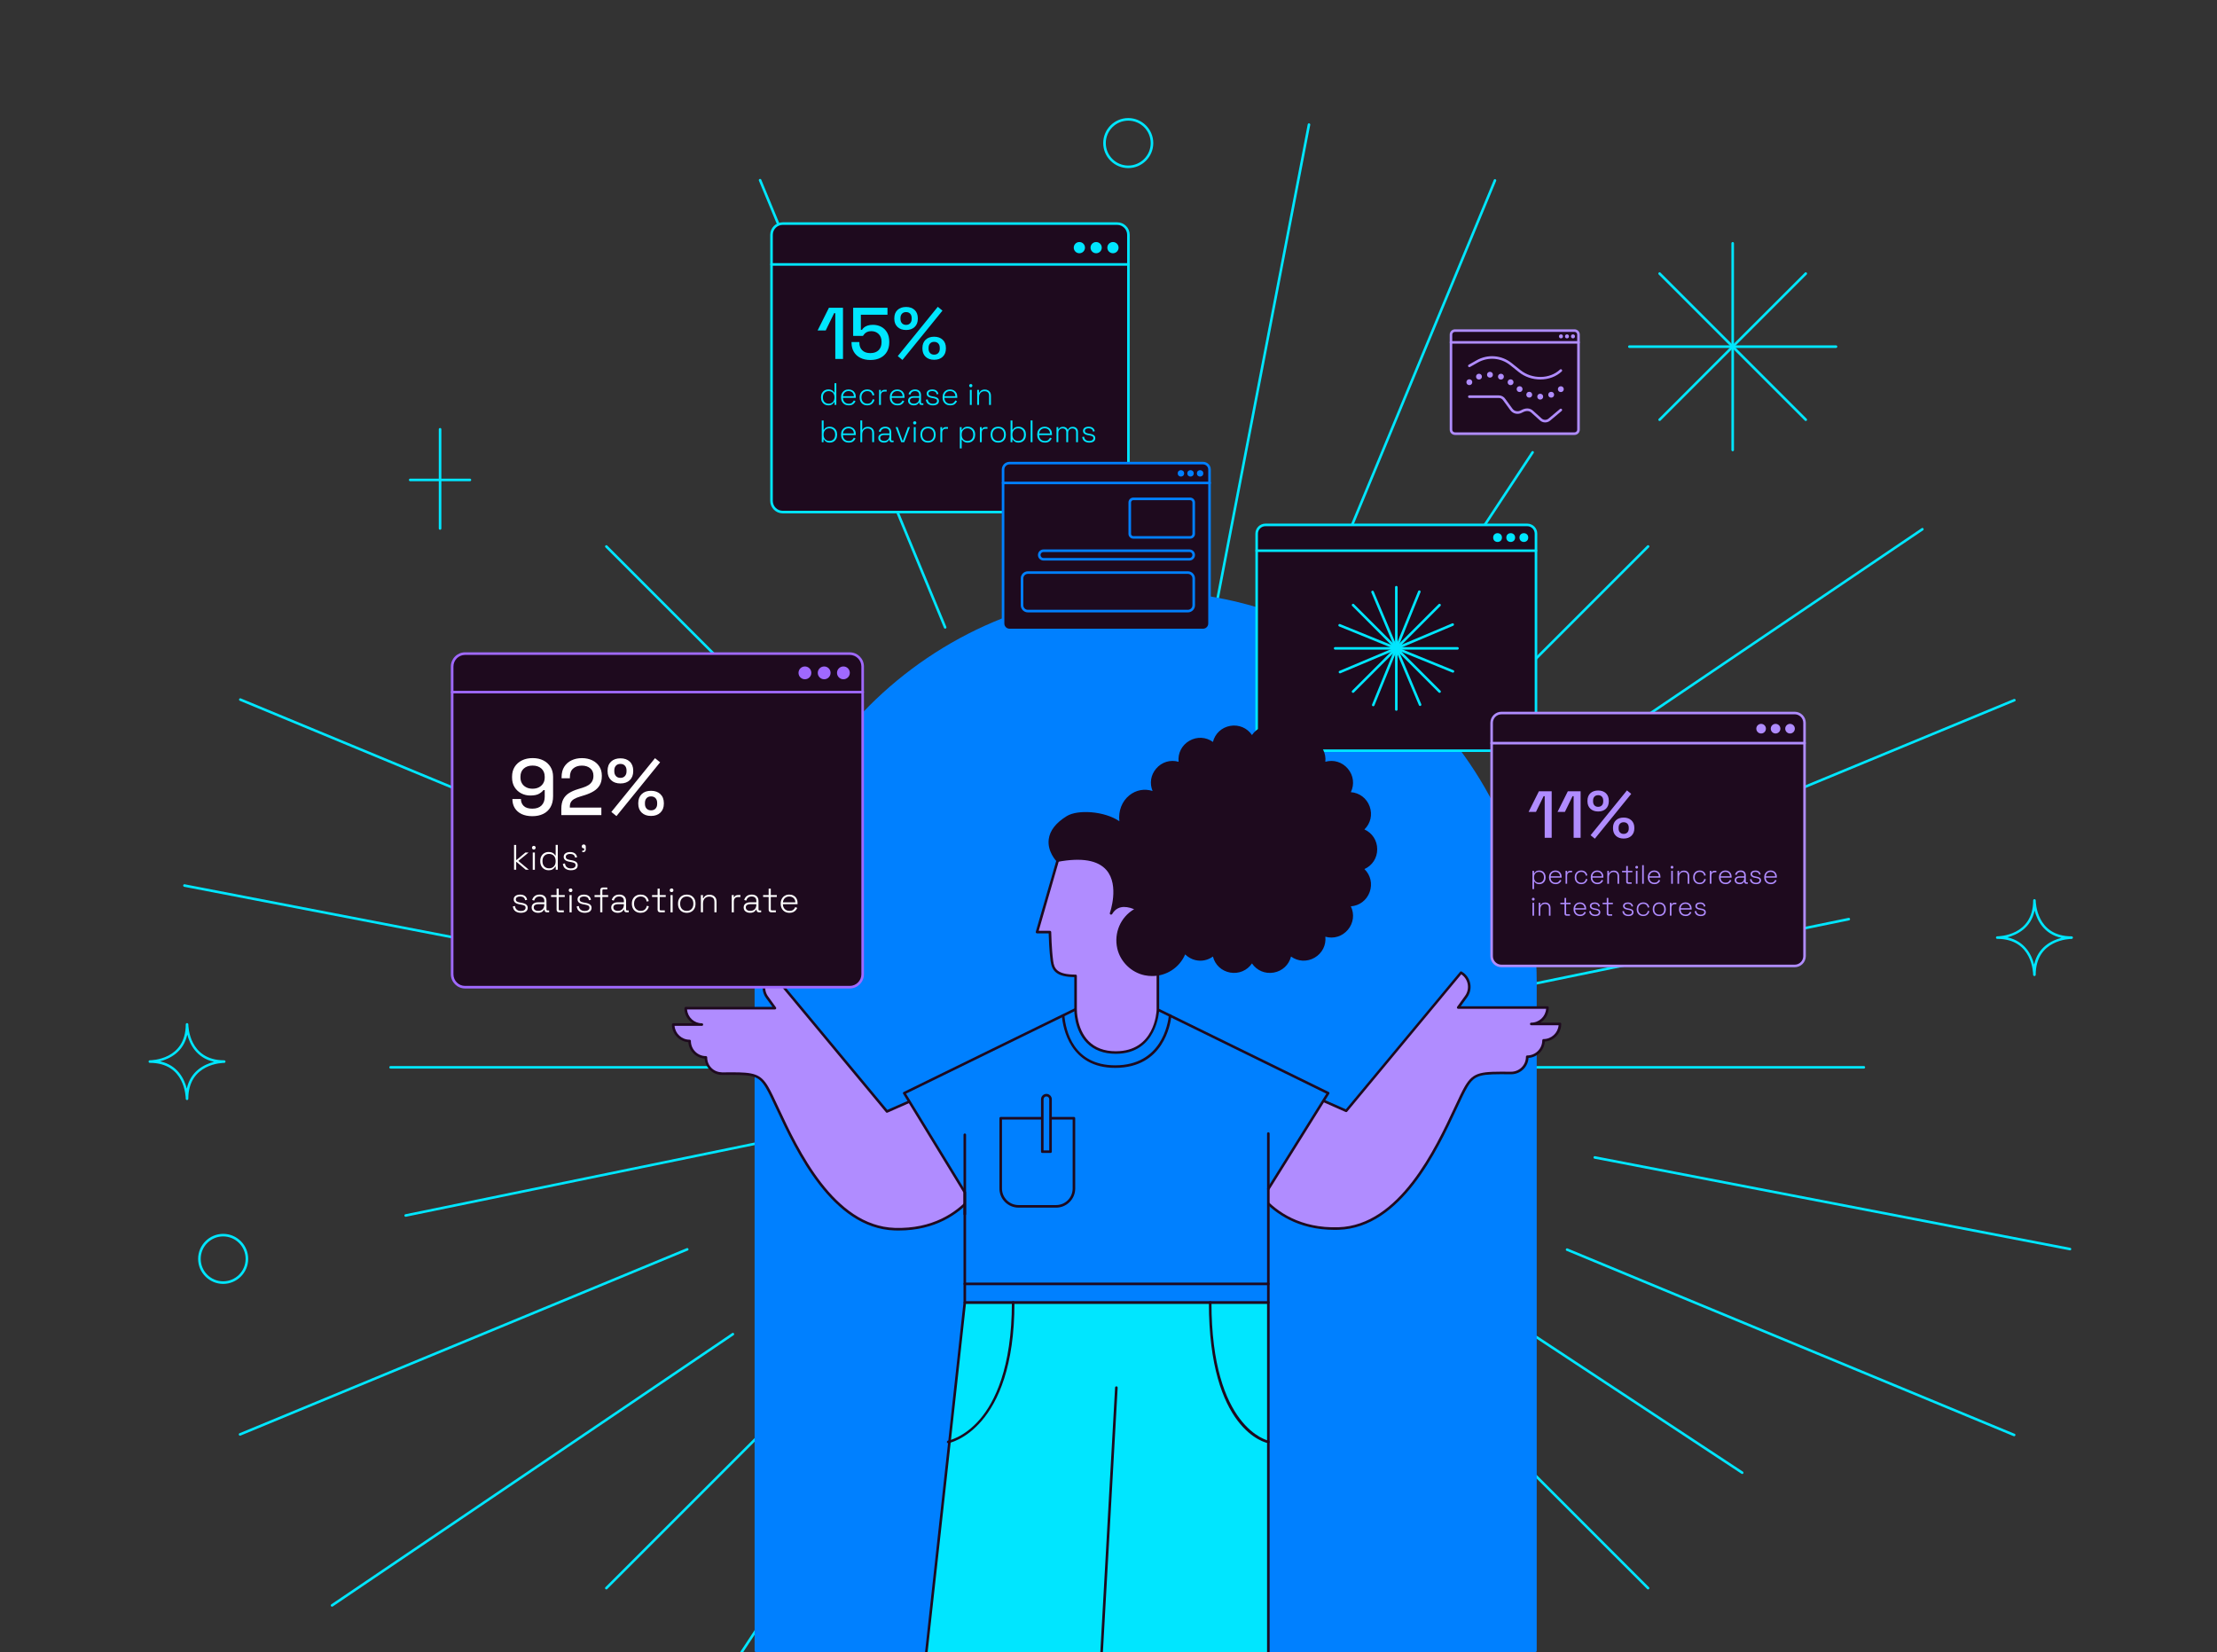 <?xml version="1.0" encoding="utf-8"?>
<!-- Generator: Adobe Illustrator 27.7.0, SVG Export Plug-In . SVG Version: 6.00 Build 0)  -->
<svg version="1.1" xmlns="http://www.w3.org/2000/svg" xmlns:xlink="http://www.w3.org/1999/xlink" x="0px" y="0px"
	 viewBox="0 0 1000 745.19" style="enable-background:new 0 0 1000 745.19;" xml:space="preserve">
<rect x="0" y="0" width="1000" height="745.19" fill="#333333" stroke="none"/>
<style type="text/css">
	.st0{fill:#0080FF;}
	.st1{fill:none;}
	.st2{fill:#1D0318;}
	.st3{opacity:0.5;clip-path:url(#SVGID_00000125579605968110240140000008975371321240353691_);}
	.st4{fill:none;stroke:#FF9BFF;stroke-width:1.08;stroke-miterlimit:10;}
	.st5{fill:none;stroke:#00E6FF;stroke-width:1.719;stroke-miterlimit:10;}
	.st6{fill:none;stroke:#00E6C8;stroke-width:1.08;stroke-miterlimit:10;}
	.st7{fill:none;stroke:#FF5400;stroke-width:1.08;stroke-miterlimit:10;}
	.st8{opacity:0.5;clip-path:url(#SVGID_00000108286724308212866310000015955944949087015103_);}
	.st9{opacity:0.5;clip-path:url(#SVGID_00000133492603846649138610000002722479270465835425_);}
	.st10{opacity:0.5;clip-path:url(#SVGID_00000003803603668437154550000017079578853422574754_);}
	.st11{stroke:#A069FF;stroke-width:2.542;stroke-linecap:round;stroke-linejoin:round;stroke-miterlimit:10;}
	.st12{fill:none;stroke:#A069FF;stroke-width:2.542;stroke-linecap:round;stroke-linejoin:round;stroke-miterlimit:10;}
	
		.st13{stroke:#A069FF;stroke-width:2.542;stroke-linecap:round;stroke-linejoin:round;stroke-miterlimit:10;stroke-dasharray:3.177,8.261;}
	.st14{fill:#0080FF;stroke:#000000;stroke-width:2.542;stroke-linecap:round;stroke-linejoin:round;stroke-miterlimit:10;}
	.st15{stroke:#0080FF;stroke-width:2.542;stroke-linecap:round;stroke-linejoin:round;stroke-miterlimit:10;}
	.st16{stroke:#000000;stroke-width:2.542;stroke-linecap:round;stroke-linejoin:round;stroke-miterlimit:10;}
	.st17{opacity:0.5;}
	.st18{clip-path:url(#SVGID_00000001649056643516966460000003431601108633700506_);}
	.st19{fill:none;stroke:#00E6FF;stroke-width:0.93;stroke-miterlimit:10;}
	.st20{fill:#1E0A1E;}
	.st21{clip-path:url(#SVGID_00000020388189095759523260000011572724389750101931_);}
	.st22{clip-path:url(#SVGID_00000037658982926947986340000011718948915792096446_);}
	.st23{fill:none;stroke:#00E6FF;stroke-width:0.929;stroke-miterlimit:10;}
	.st24{clip-path:url(#SVGID_00000056388686768377016590000008926228646895868317_);}
	.st25{fill:#00E6FF;}
	.st26{clip-path:url(#SVGID_00000078766779828270561860000001997039521461982876_);}
	.st27{fill:none;stroke:#00E6FF;stroke-width:0.929;stroke-miterlimit:10;}
	.st28{clip-path:url(#SVGID_00000003811691593634980570000005749810880148706954_);}
	.st29{fill:#A069FF;}
	.st30{fill:#B08CFF;}
	.st31{fill:none;stroke:#FFFFFF;stroke-width:0.25;stroke-linecap:round;stroke-linejoin:round;stroke-miterlimit:10;}
	.st32{fill:#1E0A1E;stroke:#FFFFFF;stroke-width:0.25;stroke-linecap:round;stroke-linejoin:round;stroke-miterlimit:10;}
	.st33{fill:#B387FF;}
	.st34{fill:#64D7FF;}
	.st35{clip-path:url(#SVGID_00000047745962354862219570000017897385139864221619_);}
	.st36{fill:none;stroke:#FFFFFF;stroke-width:0.27;stroke-linecap:round;stroke-linejoin:round;stroke-miterlimit:10;}
	.st37{fill:#1E0A1E;stroke:#FFFFFF;stroke-width:0.27;stroke-linecap:round;stroke-linejoin:round;stroke-miterlimit:10;}
	.st38{opacity:0.7;}
	.st39{fill:none;stroke:#FF9BFF;stroke-width:2;stroke-linecap:round;stroke-linejoin:round;stroke-miterlimit:10;}
	.st40{fill:#FF9BFF;}
	.st41{fill:none;stroke:#FF9BFF;stroke-width:2.159;stroke-linecap:round;stroke-linejoin:round;stroke-miterlimit:10;}
	.st42{fill:none;stroke:#FF5400;stroke-width:2;stroke-linecap:round;stroke-linejoin:round;stroke-miterlimit:10;}
	.st43{fill:none;stroke:#00E6FF;stroke-width:2;stroke-linecap:round;stroke-linejoin:round;stroke-miterlimit:10;}
	.st44{fill:none;stroke:#00E6FF;stroke-width:2.16;stroke-linecap:round;stroke-linejoin:round;stroke-miterlimit:10;}
	.st45{fill:none;stroke:#00E6C8;stroke-width:2;stroke-linecap:round;stroke-linejoin:round;stroke-miterlimit:10;}
	.st46{fill:#00E6C8;}
	.st47{fill:none;stroke:#00E6C8;stroke-width:2.16;stroke-linecap:round;stroke-linejoin:round;stroke-miterlimit:10;}
	.st48{fill:#FFFFFF;stroke:#000000;stroke-width:0.4;stroke-linecap:round;stroke-linejoin:round;stroke-miterlimit:10;}
	.st49{fill:#FFFFFF;stroke:#000000;stroke-width:0.432;stroke-linecap:round;stroke-linejoin:round;stroke-miterlimit:10;}
	.st50{fill:#FFFFFF;stroke:#000000;stroke-width:0.605;stroke-linecap:round;stroke-linejoin:round;stroke-miterlimit:10;}
	.st51{fill:#FF5400;}
	.st52{fill:none;stroke:#FF5400;stroke-width:2.156;stroke-linecap:round;stroke-linejoin:round;stroke-miterlimit:10;}
	.st53{fill:none;stroke:#00E6FF;stroke-width:1.228;stroke-linecap:round;stroke-linejoin:round;stroke-miterlimit:10;}
	.st54{fill:none;stroke:#A069FF;stroke-width:1.228;stroke-linecap:round;stroke-linejoin:round;stroke-miterlimit:10;}
	.st55{fill:none;stroke:#0080FF;stroke-width:1.228;stroke-linecap:round;stroke-linejoin:round;stroke-miterlimit:10;}
	.st56{fill:#1E0A1E;stroke:#00E6FF;stroke-width:1.228;stroke-linecap:round;stroke-linejoin:round;stroke-miterlimit:10;}
	.st57{fill:#1E0A1E;stroke:#A069FF;stroke-width:1.228;stroke-linecap:round;stroke-linejoin:round;stroke-miterlimit:10;}
	.st58{fill:#1E0A1E;stroke:#0080FF;stroke-width:1.228;stroke-linecap:round;stroke-linejoin:round;stroke-miterlimit:10;}
	.st59{stroke:#000000;stroke-width:1.228;stroke-linecap:round;stroke-linejoin:round;stroke-miterlimit:10;}
	.st60{fill:#A069FF;stroke:#000000;stroke-width:1.228;stroke-linecap:round;stroke-linejoin:round;stroke-miterlimit:10;}
	.st61{fill:none;stroke:#000000;stroke-width:1.228;stroke-linecap:round;stroke-linejoin:round;stroke-miterlimit:10;}
	.st62{fill:none;stroke:#FFFFFF;stroke-width:1.228;stroke-linecap:round;stroke-linejoin:round;stroke-miterlimit:10;}
	.st63{stroke:#FFFFFF;stroke-width:1.228;stroke-linecap:round;stroke-linejoin:round;stroke-miterlimit:10;}
	.st64{fill:#00E6FF;stroke:#000000;stroke-width:1.228;stroke-linecap:round;stroke-linejoin:round;stroke-miterlimit:10;}
	.st65{fill:#BC96FF;stroke:#000000;stroke-width:1.228;stroke-linecap:round;stroke-linejoin:round;stroke-miterlimit:10;}
	.st66{fill:#0080FF;stroke:#000000;stroke-width:1.228;stroke-linecap:round;stroke-linejoin:round;stroke-miterlimit:10;}
	.st67{fill:#B387FF;stroke:#000000;stroke-width:1.228;stroke-linecap:round;stroke-linejoin:round;stroke-miterlimit:10;}
	.st68{fill:#1E0A1E;stroke:#64D7FF;stroke-width:1.228;stroke-linecap:round;stroke-linejoin:round;stroke-miterlimit:10;}
	.st69{fill:none;stroke:#64D7FF;stroke-width:1.228;stroke-linecap:round;stroke-linejoin:round;stroke-miterlimit:10;}
	.st70{stroke:#000000;stroke-width:2.459;stroke-linecap:round;stroke-linejoin:round;stroke-miterlimit:10;}
	.st71{fill:none;stroke:#00E6FF;stroke-width:2.459;stroke-linecap:round;stroke-linejoin:round;stroke-miterlimit:10;}
	.st72{fill:none;stroke:#1E0A1E;stroke-width:2.459;stroke-linecap:round;stroke-linejoin:round;stroke-miterlimit:10;}
	.st73{fill:#0080FF;stroke:#000000;stroke-width:2.459;stroke-linecap:round;stroke-linejoin:round;stroke-miterlimit:10;}
	.st74{fill:#64D7FF;stroke:#000000;stroke-width:2.459;stroke-linecap:round;stroke-linejoin:round;stroke-miterlimit:10;}
	.st75{fill:#FFFFFF;stroke:#000000;stroke-width:2.459;stroke-linecap:round;stroke-linejoin:round;stroke-miterlimit:10;}
	.st76{fill:#64D7FF;stroke:#1E0A1E;stroke-width:2.459;stroke-linecap:round;stroke-linejoin:round;stroke-miterlimit:10;}
	.st77{fill:#A069FF;stroke:#000000;stroke-width:2.459;stroke-linecap:round;stroke-linejoin:round;stroke-miterlimit:10;}
	.st78{fill:#A069FF;stroke:#1E0A1E;stroke-width:2.459;stroke-linecap:round;stroke-linejoin:round;stroke-miterlimit:10;}
	.st79{fill:#00E6FF;stroke:#000000;stroke-width:2.542;stroke-linecap:round;stroke-linejoin:round;stroke-miterlimit:10;}
	.st80{fill:none;stroke:#00E6FF;stroke-width:2.542;stroke-linecap:round;stroke-linejoin:round;stroke-miterlimit:10;}
	.st81{fill:none;stroke:#A069FF;stroke-width:2.542;stroke-linecap:round;stroke-linejoin:round;}
	.st82{fill:none;stroke:#A069FF;stroke-width:2.542;stroke-linecap:round;stroke-linejoin:round;stroke-dasharray:3.204,8.331;}
	.st83{fill:none;stroke:#000000;stroke-width:2.542;stroke-linecap:round;stroke-linejoin:round;stroke-miterlimit:10;}
	.st84{stroke:#00E6FF;stroke-width:2.542;stroke-linecap:round;stroke-linejoin:round;stroke-miterlimit:10;}
	
		.st85{fill:none;stroke:#A069FF;stroke-width:2.542;stroke-linecap:round;stroke-linejoin:round;stroke-miterlimit:10;stroke-dasharray:3.177,8.261;}
	.st86{fill:none;stroke:#A069FF;stroke-width:2.542;stroke-linecap:round;stroke-linejoin:round;stroke-dasharray:3.183,8.277;}
	.st87{fill:none;stroke:#A069FF;stroke-width:2.542;stroke-linecap:round;stroke-linejoin:round;stroke-dasharray:3.175,8.256;}
	.st88{fill:none;stroke:#A069FF;stroke-width:2.542;stroke-linecap:round;stroke-linejoin:round;stroke-dasharray:3.163,8.223;}
	.st89{fill:none;stroke:#A069FF;stroke-width:2.542;stroke-linecap:round;stroke-linejoin:round;stroke-dasharray:3.17,8.241;}
	
		.st90{fill:none;stroke:#00E6FF;stroke-width:2.542;stroke-linecap:round;stroke-linejoin:round;stroke-miterlimit:10;stroke-dasharray:15.886,12.709;}
	.st91{clip-path:url(#SVGID_00000065066033424631424170000003339185479109066681_);}
	.st92{clip-path:url(#SVGID_00000029733455821186310660000000061897793332646323_);}
	.st93{clip-path:url(#SVGID_00000051363811534916282010000012699310795330319024_);}
	.st94{clip-path:url(#SVGID_00000183231375266460529340000013278773437525898667_);}
	.st95{clip-path:url(#SVGID_00000015343597245381208320000006382192535389323705_);}
	.st96{clip-path:url(#SVGID_00000021802340199851634340000016133846312937516982_);}
	.st97{clip-path:url(#SVGID_00000158751453241636288530000015583626627196195768_);}
	.st98{clip-path:url(#SVGID_00000059270514257081576960000008575291207324296614_);}
	.st99{fill:none;stroke:#FFFFFF;stroke-width:0.384;stroke-linecap:round;stroke-linejoin:round;stroke-miterlimit:10;}
	.st100{fill:#1E0A1E;stroke:#FFFFFF;stroke-width:0.384;stroke-linecap:round;stroke-linejoin:round;stroke-miterlimit:10;}
	.st101{fill:none;stroke:#FF9BFF;stroke-width:2.939;stroke-linecap:round;stroke-linejoin:round;stroke-miterlimit:10;}
	.st102{fill:none;stroke:#00E6FF;stroke-width:2.94;stroke-linecap:round;stroke-linejoin:round;stroke-miterlimit:10;}
	.st103{fill:none;stroke:#FF5400;stroke-width:2.939;stroke-linecap:round;stroke-linejoin:round;stroke-miterlimit:10;}
	.st104{fill:none;stroke:#00E6C8;stroke-width:2.939;stroke-linecap:round;stroke-linejoin:round;stroke-miterlimit:10;}
	.st105{fill:none;stroke:#000000;stroke-width:2.715;stroke-linecap:round;stroke-linejoin:round;stroke-miterlimit:10;}
	.st106{fill:#A069FF;stroke:#000000;stroke-width:2.542;stroke-linecap:round;stroke-linejoin:round;stroke-miterlimit:10;}
	.st107{fill:#FFFFFF;}
</style>
<g id="Background">
</g>
<g id="Layer_1">
	<g>
		<g>
			<g>
				<path class="st25" d="M508.44,317.26c-0.32,0-0.58-0.26-0.58-0.58V149.19c0-0.32,0.26-0.58,0.58-0.58
					c0.32,0,0.58,0.26,0.58,0.58v167.49C509.02,317,508.76,317.26,508.44,317.26z"/>
				<path class="st25" d="M508.44,814.29c-0.32,0-0.58-0.26-0.58-0.58V646.22c0-0.32,0.26-0.58,0.58-0.58
					c0.32,0,0.58,0.26,0.58,0.58v167.49C509.02,814.03,508.76,814.29,508.44,814.29z"/>
			</g>
			<g>
				<path class="st25" d="M391.93,365.52c-0.15,0-0.3-0.06-0.41-0.17L273.09,246.92c-0.23-0.23-0.23-0.59,0-0.82s0.59-0.23,0.82,0
					l118.43,118.43c0.23,0.23,0.23,0.59,0,0.82C392.23,365.46,392.08,365.52,391.93,365.52z"/>
				<path class="st25" d="M743.38,716.97c-0.15,0-0.3-0.06-0.41-0.17L624.54,598.37c-0.23-0.23-0.23-0.59,0-0.82
					c0.23-0.23,0.59-0.23,0.82,0l118.43,118.43c0.23,0.23,0.23,0.59,0,0.82C743.68,716.91,743.53,716.97,743.38,716.97z"/>
			</g>
			<g>
				<path class="st25" d="M343.67,482.03H176.18c-0.32,0-0.58-0.26-0.58-0.58c0-0.32,0.26-0.58,0.58-0.58h167.49
					c0.32,0,0.58,0.26,0.58,0.58C344.25,481.77,343.99,482.03,343.67,482.03z"/>
				<path class="st25" d="M840.7,482.03H673.21c-0.32,0-0.58-0.26-0.58-0.58c0-0.32,0.26-0.58,0.58-0.58H840.7
					c0.32,0,0.58,0.26,0.58,0.58C841.28,481.77,841.02,482.03,840.7,482.03z"/>
			</g>
			<g>
				<path class="st25" d="M273.5,716.97c-0.15,0-0.3-0.06-0.41-0.17c-0.23-0.23-0.23-0.59,0-0.82l118.43-118.43
					c0.23-0.23,0.59-0.23,0.82,0c0.23,0.23,0.23,0.59,0,0.82L273.91,716.8C273.8,716.91,273.65,716.97,273.5,716.97z"/>
				<path class="st25" d="M624.95,365.52c-0.15,0-0.3-0.06-0.41-0.17c-0.23-0.23-0.23-0.59,0-0.82L742.98,246.1
					c0.23-0.23,0.59-0.23,0.82,0c0.23,0.23,0.23,0.59,0,0.82L625.36,365.35C625.25,365.46,625.1,365.52,624.95,365.52z"/>
			</g>
		</g>
		<g>
			<g>
				<path class="st25" d="M426.32,283.58c-0.23,0-0.44-0.13-0.54-0.36L342.31,81.5c-0.12-0.3,0.02-0.63,0.31-0.76
					c0.29-0.12,0.64,0.02,0.76,0.31l83.48,201.72c0.12,0.3-0.02,0.63-0.31,0.76C426.47,283.57,426.4,283.58,426.32,283.58z"/>
				<path class="st25" d="M674.04,882.2c-0.23,0-0.44-0.13-0.54-0.36l-83.47-201.72c-0.12-0.3,0.02-0.63,0.31-0.76
					c0.29-0.11,0.63,0.02,0.76,0.31l83.47,201.72c0.12,0.3-0.02,0.63-0.31,0.76C674.19,882.18,674.11,882.2,674.04,882.2z"/>
			</g>
			<g>
				<path class="st25" d="M310.05,399.77c-0.07,0-0.15-0.01-0.22-0.05l-201.66-83.61c-0.3-0.12-0.44-0.46-0.31-0.76
					c0.12-0.3,0.47-0.44,0.76-0.31l201.66,83.61c0.3,0.12,0.44,0.46,0.31,0.76C310.49,399.64,310.28,399.77,310.05,399.77z"/>
				<path class="st25" d="M908.5,647.89c-0.07,0-0.15-0.01-0.22-0.05l-201.66-83.61c-0.3-0.12-0.44-0.46-0.31-0.76
					c0.12-0.3,0.46-0.44,0.76-0.31l201.66,83.61c0.3,0.12,0.44,0.46,0.31,0.76C908.94,647.76,908.72,647.89,908.5,647.89z"/>
			</g>
			<g>
				<path class="st25" d="M108.28,647.63c-0.23,0-0.44-0.13-0.54-0.36c-0.12-0.3,0.02-0.63,0.31-0.76l201.72-83.48
					c0.3-0.11,0.64,0.02,0.76,0.31s-0.02,0.63-0.31,0.76L108.5,647.58C108.42,647.61,108.35,647.63,108.28,647.63z"/>
				<path class="st25" d="M706.89,399.91c-0.23,0-0.44-0.13-0.54-0.36c-0.12-0.3,0.02-0.63,0.31-0.76l201.72-83.48
					c0.29-0.12,0.64,0.02,0.76,0.31c0.12,0.3-0.02,0.63-0.31,0.76l-201.72,83.48C707.04,399.89,706.97,399.91,706.89,399.91z"/>
			</g>
			<g>
				<path class="st25" d="M342.58,882.08c-0.07,0-0.15-0.01-0.22-0.05c-0.3-0.12-0.44-0.46-0.31-0.76l83.61-201.66
					c0.12-0.3,0.46-0.44,0.76-0.31c0.3,0.12,0.44,0.46,0.31,0.76l-83.61,201.66C343.02,881.95,342.8,882.08,342.58,882.08z"/>
				<path class="st25" d="M590.7,283.64c-0.07,0-0.15-0.01-0.22-0.05c-0.3-0.12-0.44-0.46-0.31-0.76l83.61-201.66
					c0.12-0.3,0.47-0.45,0.76-0.31c0.3,0.12,0.44,0.46,0.31,0.76l-83.61,201.66C591.14,283.5,590.92,283.64,590.7,283.64z"/>
			</g>
		</g>
	</g>
	<path class="st29" d="M475.29,320.63c-0.27,0-0.51-0.19-0.57-0.46L441.03,156.1c-0.06-0.31,0.14-0.62,0.45-0.69
		c0.31-0.05,0.62,0.14,0.68,0.45l33.69,164.06c0.06,0.31-0.14,0.62-0.45,0.69C475.37,320.62,475.33,320.63,475.29,320.63z"/>
	<path class="st29" d="M370.87,391.34c-0.11,0-0.22-0.03-0.32-0.09l-139.84-92.18c-0.27-0.18-0.34-0.54-0.17-0.8
		c0.18-0.27,0.54-0.34,0.8-0.17l139.84,92.18c0.27,0.18,0.34,0.54,0.17,0.8C371.25,391.25,371.06,391.34,370.87,391.34z"/>
	<path class="st25" d="M785.85,664.9c-0.11,0-0.22-0.03-0.32-0.09l-139.84-92.18c-0.27-0.18-0.34-0.54-0.17-0.8
		c0.18-0.27,0.53-0.34,0.8-0.17l139.84,92.18c0.27,0.18,0.34,0.54,0.17,0.8C786.22,664.81,786.03,664.9,785.85,664.9z"/>
	<path class="st25" d="M182.98,548.87c-0.27,0-0.51-0.19-0.57-0.46c-0.06-0.31,0.14-0.62,0.45-0.68l164.06-33.7
		c0.32-0.06,0.62,0.14,0.69,0.45c0.06,0.31-0.14,0.62-0.45,0.68l-164.06,33.7C183.05,548.87,183.02,548.87,182.98,548.87z"/>
	<path class="st25" d="M669.85,448.88c-0.27,0-0.51-0.19-0.57-0.46c-0.06-0.31,0.14-0.62,0.45-0.68l164.06-33.7
		c0.33-0.06,0.62,0.14,0.69,0.45c0.06,0.31-0.14,0.62-0.45,0.68l-164.06,33.7C669.92,448.88,669.89,448.88,669.85,448.88z"/>
	<path class="st25" d="M325.57,759.43c-0.11,0-0.22-0.03-0.32-0.09c-0.27-0.18-0.34-0.54-0.17-0.8l92.18-139.84
		c0.18-0.27,0.54-0.33,0.8-0.17c0.27,0.18,0.34,0.54,0.17,0.8l-92.18,139.84C325.94,759.34,325.76,759.43,325.57,759.43z"/>
	<path class="st25" d="M599.13,344.46c-0.11,0-0.22-0.03-0.32-0.09c-0.27-0.18-0.34-0.54-0.17-0.8l92.18-139.84
		c0.18-0.27,0.54-0.33,0.8-0.17c0.27,0.18,0.34,0.54,0.17,0.8L599.61,344.2C599.5,344.37,599.32,344.46,599.13,344.46z"/>
	<path class="st25" d="M751.16,840.7c-0.19,0-0.37-0.09-0.48-0.26l-122.35-180.8c-0.18-0.26-0.11-0.62,0.16-0.8
		c0.26-0.18,0.62-0.11,0.8,0.16l122.35,180.8c0.18,0.26,0.11,0.62-0.16,0.8C751.38,840.67,751.27,840.7,751.16,840.7z"/>
	<path class="st25" d="M297.56,441.37c-0.04,0-0.07,0-0.11-0.01L83.09,400.03c-0.31-0.06-0.52-0.36-0.46-0.68
		c0.06-0.32,0.37-0.54,0.68-0.46l214.36,41.33c0.31,0.06,0.52,0.36,0.46,0.68C298.07,441.18,297.83,441.37,297.56,441.37z"/>
	<path class="st25" d="M933.69,564.02c-0.04,0-0.07,0-0.11-0.01l-214.36-41.33c-0.31-0.06-0.52-0.36-0.46-0.68
		c0.06-0.32,0.37-0.53,0.68-0.46l214.36,41.33c0.31,0.06,0.52,0.36,0.46,0.68C934.2,563.83,933.96,564.02,933.69,564.02z"/>
	<path class="st25" d="M149.77,724.75c-0.19,0-0.37-0.09-0.48-0.26c-0.18-0.26-0.11-0.62,0.16-0.8l180.8-122.35
		c0.25-0.18,0.62-0.11,0.8,0.16c0.18,0.26,0.11,0.62-0.16,0.8L150.1,724.65C150,724.71,149.89,724.75,149.77,724.75z"/>
	<path class="st25" d="M686.31,361.66c-0.19,0-0.37-0.09-0.48-0.26c-0.18-0.26-0.11-0.62,0.16-0.8l180.8-122.35
		c0.26-0.18,0.62-0.11,0.8,0.16c0.18,0.26,0.11,0.62-0.16,0.8l-180.8,122.35C686.54,361.63,686.43,361.66,686.31,361.66z"/>
	<path class="st25" d="M549.1,271.14c-0.04,0-0.07,0-0.11-0.01c-0.31-0.06-0.52-0.36-0.46-0.68L589.86,56.1
		c0.06-0.31,0.36-0.54,0.68-0.46c0.31,0.06,0.52,0.36,0.46,0.68l-41.33,214.36C549.62,270.95,549.38,271.14,549.1,271.14z"/>
	<path class="st25" d="M508.91,75.83c-6.22,0-11.29-5.06-11.29-11.29c0-6.22,5.06-11.28,11.29-11.28c6.22,0,11.29,5.06,11.29,11.28
		C520.2,70.76,515.13,75.83,508.91,75.83z M508.91,54.42c-5.59,0-10.13,4.54-10.13,10.13c0,5.59,4.54,10.13,10.13,10.13
		c5.59,0,10.13-4.54,10.13-10.13C519.04,58.96,514.5,54.42,508.91,54.42z"/>
	<path class="st25" d="M100.66,579.15c-6.22,0-11.29-5.06-11.29-11.29c0-6.22,5.06-11.28,11.29-11.28s11.29,5.06,11.29,11.28
		C111.95,574.08,106.88,579.15,100.66,579.15z M100.66,557.73c-5.59,0-10.13,4.54-10.13,10.13c0,5.59,4.54,10.13,10.13,10.13
		s10.13-4.54,10.13-10.13C110.79,562.28,106.25,557.73,100.66,557.73z"/>
	<path class="st25" d="M198.5,238.97c-0.32,0-0.58-0.26-0.58-0.58v-44.74c0-0.32,0.26-0.58,0.58-0.58c0.32,0,0.58,0.26,0.58,0.58
		v44.74C199.08,238.71,198.82,238.97,198.5,238.97z"/>
	<path class="st25" d="M211.96,217.07h-26.94c-0.32,0-0.58-0.26-0.58-0.58c0-0.32,0.26-0.58,0.58-0.58h26.94
		c0.32,0,0.58,0.26,0.58,0.58C212.54,216.81,212.28,217.07,211.96,217.07z"/>
	<path class="st25" d="M781.55,203.56c-0.32,0-0.58-0.26-0.58-0.58v-93.22c0-0.32,0.26-0.58,0.58-0.58s0.58,0.26,0.58,0.58v93.22
		C782.13,203.3,781.87,203.56,781.55,203.56z"/>
	<path class="st25" d="M828.16,156.95h-93.22c-0.32,0-0.58-0.26-0.58-0.58c0-0.32,0.26-0.58,0.58-0.58h93.22
		c0.32,0,0.58,0.26,0.58,0.58C828.73,156.69,828.47,156.95,828.16,156.95z"/>
	<path class="st25" d="M814.51,189.91c-0.15,0-0.3-0.06-0.41-0.17l-65.92-65.92c-0.23-0.23-0.23-0.59,0-0.82
		c0.23-0.23,0.59-0.23,0.82,0l65.92,65.92c0.23,0.23,0.23,0.59,0,0.82C814.8,189.85,814.65,189.91,814.51,189.91z"/>
	<path class="st25" d="M748.59,189.91c-0.15,0-0.3-0.06-0.41-0.17c-0.23-0.23-0.23-0.59,0-0.82L814.1,123
		c0.23-0.23,0.59-0.23,0.82,0c0.23,0.23,0.23,0.59,0,0.82L749,189.74C748.89,189.85,748.74,189.91,748.59,189.91z"/>
	<path class="st25" d="M917.64,440.29c-0.32,0-0.58-0.26-0.58-0.58c0,0,0,0,0,0c0-0.66-0.21-16.2-16.2-16.2c0,0-0.01,0-0.01,0
		c0,0,0,0,0,0l0,0c0,0,0,0-0.01,0c0,0,0,0,0,0c0,0,0,0,0,0l0,0h0l0,0c-0.02,0-0.05,0-0.07-0.01l0,0c0,0-0.01,0-0.02,0l0,0
		c0,0,0,0,0,0h0c0,0,0,0,0,0c0,0,0,0,0,0l0,0c0,0,0,0,0,0s0,0,0,0c0,0,0,0,0,0l0,0c-0.26-0.06-0.45-0.29-0.45-0.56
		c0-0.32,0.26-0.58,0.58-0.58c0,0,0,0,0,0c0.66,0,16.2-0.21,16.2-16.2c0,0,0-0.01,0-0.01c0,0,0,0,0,0c0-0.01,0-0.02,0-0.03l0,0
		c0.02-0.3,0.27-0.53,0.58-0.53c0.32,0,0.58,0.26,0.58,0.58c0,0,0,0,0,0c0,0.66,0.21,16.2,16.2,16.2c0,0,0.01,0,0.01,0
		c0,0,0.02,0,0.03,0l0,0c0.3,0.02,0.53,0.27,0.53,0.58c0,0.32-0.26,0.58-0.58,0.58c0,0,0,0,0,0c-0.66,0-16.2,0.21-16.2,16.2
		c0,0,0,0.01,0,0.01c0,0,0,0,0,0c0,0.01,0,0.02,0,0.03l0,0C918.19,440.06,917.94,440.29,917.64,440.29z M905.45,422.83
		c7.94,1.73,10.94,7.91,12.07,12.3c1.73-7.94,7.91-10.94,12.3-12.07c-7.94-1.73-10.94-7.91-12.08-12.3
		C916.01,418.69,909.83,421.69,905.45,422.83z"/>
	<path class="st25" d="M84.36,496.22c-0.32,0-0.58-0.26-0.58-0.58c0,0,0,0,0,0c0-0.66-0.21-16.2-16.2-16.2c0,0-0.01,0-0.01,0
		c0,0-0.02,0-0.03,0l0,0c-0.3-0.02-0.53-0.27-0.53-0.58c0-0.32,0.26-0.58,0.58-0.58c0,0,0,0,0,0c0.66,0,16.2-0.21,16.2-16.2
		c0,0,0-0.01,0-0.01c0,0,0,0,0,0c0-0.01,0-0.02,0-0.03l0,0c0.02-0.3,0.27-0.53,0.58-0.53c0.32,0,0.58,0.26,0.58,0.58c0,0,0,0,0,0
		c0,0.66,0.21,16.2,16.2,16.2c0,0,0.01,0,0.01,0c-0.01,0,0.02,0,0.03,0l0,0c0.3,0.02,0.53,0.27,0.53,0.58
		c0,0.32-0.26,0.58-0.58,0.58c0,0,0,0,0,0c-0.66,0-16.2,0.21-16.2,16.2c0,0,0,0.01,0,0.01c0,0,0,0,0,0c0,0.01,0,0.02,0,0.03l0,0
		C84.92,495.98,84.67,496.22,84.36,496.22z M72.18,478.75c7.94,1.73,10.94,7.91,12.08,12.3c1.73-7.94,7.91-10.94,12.3-12.08
		c-7.94-1.73-10.94-7.91-12.08-12.3C82.74,474.61,76.56,477.61,72.18,478.75z"/>
	<g>
		<g>
			<path class="st0" d="M692.57,745.19H340.95c-0.32,0-0.58-0.26-0.58-0.58V443.04c0-97.26,79.13-176.39,176.39-176.39
				s176.39,79.13,176.39,176.39v301.57C693.15,744.93,692.89,745.19,692.57,745.19z"/>
		</g>
	</g>
	<g>
		<path class="st20" d="M353.05,230.99h150.9c2.79,0,5.05-2.26,5.05-5.05V105.91c0-2.79-2.26-5.05-5.05-5.05h-150.9
			c-2.79,0-5.05,2.26-5.05,5.05v120.03C348,228.73,350.26,230.99,353.05,230.99z"/>
		<path class="st25" d="M503.95,231.57H353.05c-3.1,0-5.63-2.53-5.63-5.63V105.91c0-3.1,2.52-5.63,5.63-5.63h150.89
			c3.1,0,5.63,2.52,5.63,5.63v120.03C509.57,229.05,507.05,231.57,503.95,231.57z M353.05,101.44c-2.46,0-4.47,2-4.47,4.47v120.03
			c0,2.46,2,4.47,4.47,4.47h150.89c2.46,0,4.47-2.01,4.47-4.47V105.91c0-2.46-2.01-4.47-4.47-4.47H353.05z"/>
	</g>
	<g>
		<circle class="st25" cx="502.01" cy="111.71" r="2.53"/>
		<circle class="st25" cx="494.43" cy="111.71" r="2.53"/>
		<circle class="st25" cx="486.86" cy="111.71" r="2.53"/>
	</g>
	<path class="st25" d="M509,119.86H348.01c-0.32,0-0.58-0.26-0.58-0.58s0.26-0.58,0.58-0.58H509c0.32,0,0.58,0.26,0.58,0.58
		S509.31,119.86,509,119.86z"/>
	<g>
		<g>
			<path class="st20" d="M570.78,338.62h118.09c2.18,0,3.95-1.77,3.95-3.95v-93.94c0-2.18-1.77-3.95-3.95-3.95H570.78
				c-2.18,0-3.95,1.77-3.95,3.95v93.94C566.82,336.85,568.59,338.62,570.78,338.62z"/>
			<path class="st25" d="M688.86,339.19H570.78c-2.5,0-4.53-2.03-4.53-4.53v-93.94c0-2.5,2.03-4.53,4.53-4.53h118.09
				c2.5,0,4.53,2.03,4.53,4.53v93.94C693.39,337.16,691.36,339.19,688.86,339.19z M570.78,237.36c-1.86,0-3.37,1.51-3.37,3.37v93.94
				c0,1.86,1.51,3.37,3.37,3.37h118.09c1.86,0,3.37-1.51,3.37-3.37v-93.94c0-1.86-1.51-3.37-3.37-3.37H570.78z"/>
		</g>
		<g>
			<g>
				<circle class="st25" cx="687.35" cy="242.49" r="1.98"/>
				<circle class="st25" cx="681.42" cy="242.49" r="1.98"/>
				<circle class="st25" cx="675.49" cy="242.49" r="1.98"/>
			</g>
		</g>
		<path class="st25" d="M692.81,248.99H566.83c-0.32,0-0.58-0.26-0.58-0.58c0-0.32,0.26-0.58,0.58-0.58h125.99
			c0.32,0,0.58,0.26,0.58,0.58C693.39,248.73,693.13,248.99,692.81,248.99z"/>
	</g>
	<g>
		<path class="st20" d="M656.28,195.62h53.91c1,0,1.8-0.81,1.8-1.8v-42.89c0-1-0.81-1.8-1.8-1.8h-53.91c-1,0-1.8,0.81-1.8,1.8v42.89
			C654.48,194.81,655.29,195.62,656.28,195.62z"/>
		<path class="st30" d="M710.2,196.2h-53.91c-1.31,0-2.38-1.07-2.38-2.38v-42.89c0-1.31,1.07-2.38,2.38-2.38h53.91
			c1.31,0,2.38,1.07,2.38,2.38v42.89C712.58,195.13,711.51,196.2,710.2,196.2z M656.28,149.7c-0.68,0-1.23,0.55-1.23,1.23v42.89
			c0,0.67,0.55,1.22,1.23,1.22h53.91c0.67,0,1.22-0.55,1.22-1.22v-42.89c0-0.68-0.55-1.23-1.22-1.23H656.28z"/>
	</g>
	<circle class="st30" cx="709.5" cy="151.73" r="0.9"/>
	<circle class="st30" cx="706.8" cy="151.73" r="0.9"/>
	<circle class="st30" cx="704.09" cy="151.73" r="0.9"/>
	<path class="st30" d="M712,155.02h-57.52c-0.32,0-0.58-0.26-0.58-0.58c0-0.32,0.26-0.58,0.58-0.58H712c0.32,0,0.58,0.26,0.58,0.58
		C712.58,154.76,712.32,155.02,712,155.02z"/>
	<g>
		<path class="st29" d="M566.97,807.49c-0.27,0-0.51-0.19-0.57-0.46l-33.7-164.06c-0.06-0.31,0.14-0.62,0.45-0.69
			c0.3-0.06,0.62,0.14,0.68,0.45l33.7,164.06c0.06,0.31-0.14,0.62-0.45,0.69C567.04,807.49,567,807.49,566.97,807.49z"/>
		<path class="st29" d="M418.13,907.27c-0.04,0-0.07,0-0.11-0.01c-0.31-0.06-0.52-0.36-0.46-0.68l41.33-214.36
			c0.06-0.32,0.37-0.54,0.68-0.46c0.31,0.06,0.52,0.36,0.46,0.68L418.7,906.8C418.65,907.08,418.4,907.27,418.13,907.27z"/>
		<g>
			<g>
				<g>
					<polygon class="st25" points="435.18,587.52 572.1,587.52 572.1,869.16 404.21,869.16 					"/>
					<path class="st20" d="M572.1,869.74H404.21c-0.17,0-0.32-0.07-0.43-0.19c-0.11-0.12-0.16-0.29-0.14-0.45l30.97-281.64
						c0.03-0.29,0.28-0.52,0.57-0.52H572.1c0.32,0,0.58,0.26,0.58,0.58v281.64C572.68,869.48,572.42,869.74,572.1,869.74z
						 M404.85,868.58h166.67V588.1H435.7L404.85,868.58z"/>
				</g>
				<g>
					<line class="st29" x1="489.98" y1="869.16" x2="503.55" y2="625.94"/>
					<path class="st20" d="M489.98,869.74c-0.01,0-0.02,0-0.03,0c-0.32-0.02-0.56-0.29-0.55-0.61l13.57-243.22
						c0.02-0.32,0.31-0.54,0.61-0.55c0.32,0.02,0.56,0.29,0.55,0.61l-13.57,243.22C490.54,869.5,490.28,869.74,489.98,869.74z"/>
				</g>
				<g>
					<path class="st30" d="M318.43,476.95L318.43,476.95c-4.06,0-7.36-3.3-7.36-7.36v-0.03l0,0c-4.08,0-7.39-3.31-7.39-7.39l0,0
						h12.93l0,0c-4.01,0-7.27-3.24-7.29-7.25l0-0.14h40.26l-3.53-4.88c-2.65-3.57-1.59-8.64,2.26-10.86l51.79,62.34l13.54-5.97
						l32.73,30.87c0,0-9.03,29.3-42.82,28.2c-33.79-1.11-50.41-52.03-57.56-64.02c-3.66-6.15-6.58-6.24-20.21-6.14
						C321.7,484.33,318.38,481.02,318.43,476.95L318.43,476.95z"/>
					<path class="st20" d="M405.36,555.07c-0.61,0-1.22-0.01-1.85-0.03c-28.17-0.92-44.54-35.98-53.34-54.82
						c-1.93-4.13-3.45-7.39-4.7-9.49c-3.46-5.82-5.87-5.96-19.71-5.85c-0.02,0-0.05,0-0.07,0c-2.1,0-4.08-0.82-5.56-2.31
						c-1.37-1.37-2.16-3.15-2.28-5.06c-3.94-0.28-7.1-3.45-7.36-7.4c-4.14-0.29-7.41-3.74-7.41-7.95c0-0.32,0.26-0.58,0.58-0.58
						h8.83c-2.25-1.38-3.76-3.86-3.77-6.67c0-0.15,0.06-0.37,0.17-0.48c0.11-0.11,0.26-0.24,0.41-0.24h39.12l-2.86-3.96
						c-1.36-1.83-1.87-4.16-1.4-6.39c0.47-2.24,1.87-4.17,3.84-5.31c0.24-0.14,0.55-0.09,0.73,0.13l51.51,62l13.14-5.8
						c0.21-0.09,0.46-0.05,0.63,0.11l32.73,30.86c0.16,0.15,0.22,0.38,0.16,0.59c-0.09,0.31-2.37,7.53-8.86,14.73
						C432.26,547.58,421.95,555.07,405.36,555.07z M330,483.7c9.85,0,13.03,0.65,16.48,6.44c1.28,2.15,2.81,5.43,4.75,9.59
						c8.69,18.61,24.87,53.25,52.32,54.15c17.21,0.56,27.77-7.01,33.6-13.46c5.56-6.15,8-12.48,8.53-13.99l-32.18-30.35l-13.19,5.82
						c-0.24,0.1-0.51,0.04-0.68-0.16l-51.46-61.95c-1.47,0.99-2.51,2.53-2.88,4.28c-0.4,1.91,0.04,3.91,1.2,5.47l3.53,4.89
						c0.13,0.18,0.15,0.41,0.05,0.6c-0.1,0.19-0.3,0.32-0.52,0.32h-39.65c0.3,3.54,3.19,6.24,6.69,6.24c0.32,0,0.58,0.26,0.58,0.58
						c0,0.32-0.26,0.58-0.58,0.58h-12.33c0.29,3.49,3.23,6.24,6.79,6.24c0.32,0,0.58,0.26,0.58,0.58c0,3.78,3.04,6.82,6.78,6.82
						c0.15,0,0.3,0.06,0.41,0.17c0.11,0.11,0.17,0.26,0.17,0.41c-0.02,1.81,0.67,3.51,1.95,4.79c1.28,1.29,2.99,1.92,4.8,1.97
						C327.3,483.71,328.71,483.7,330,483.7z"/>
				</g>
				<g>
					<path class="st30" d="M688.89,476.67L688.89,476.67c4.06,0,7.36-3.3,7.36-7.36v-0.03l0,0c4.08,0,7.39-3.31,7.39-7.39l0,0
						h-12.93l0,0c4.01,0,7.27-3.24,7.29-7.25l0-0.14h-40.26l3.53-4.88c2.65-3.57,1.59-8.64-2.26-10.86l-51.79,62.34l-13.54-5.97
						l-32.73,30.87c0,0,9.03,29.3,42.82,28.2c33.79-1.11,50.41-52.03,57.56-64.02c3.66-6.15,6.58-6.24,20.21-6.14
						C685.62,484.05,688.93,480.73,688.89,476.67L688.89,476.67z"/>
					<path class="st20" d="M601.96,554.78c-16.6,0-26.9-7.49-32.69-13.9c-6.49-7.2-8.77-14.43-8.86-14.73
						c-0.06-0.21,0-0.44,0.16-0.59l32.73-30.86c0.17-0.16,0.42-0.21,0.63-0.11l13.14,5.8l51.51-62c0.18-0.22,0.49-0.27,0.73-0.13
						c1.98,1.14,3.38,3.07,3.84,5.3c0.47,2.24-0.05,4.57-1.41,6.4l-2.86,3.95h39.12c0.32,0,0.58,0.26,0.58,0.58v0.14
						c-0.01,2.82-1.52,5.29-3.77,6.67h8.83c0.32,0,0.58,0.26,0.58,0.58c0,4.21-3.28,7.67-7.41,7.95c-0.27,3.96-3.42,7.12-7.35,7.39
						c-0.11,1.91-0.91,3.69-2.27,5.06c-1.49,1.49-3.47,2.31-5.57,2.31c-0.02,0-0.04,0-0.06,0c-13.84-0.13-16.24,0.04-19.71,5.85
						c-1.25,2.1-2.77,5.36-4.7,9.49c-8.8,18.84-25.17,53.9-53.34,54.82C603.18,554.77,602.56,554.78,601.96,554.78z M561.63,526.15
						c0.53,1.51,2.98,7.84,8.53,13.99c5.83,6.45,16.38,14.02,33.6,13.46c27.45-0.9,43.63-35.54,52.32-54.15
						c1.94-4.16,3.47-7.44,4.75-9.59c3.9-6.55,7.48-6.51,20.71-6.42c0.02,0,0.04,0,0.05,0c1.8,0,3.48-0.7,4.75-1.97
						c1.28-1.28,1.97-2.98,1.95-4.79c0-0.16,0.06-0.3,0.17-0.41c0.11-0.11,0.26-0.17,0.41-0.17c3.74,0,6.78-3.04,6.78-6.78
						c0-0.32,0.26-0.61,0.58-0.61c3.56,0,6.5-2.75,6.79-6.24h-12.33c-0.32,0-0.58-0.26-0.58-0.58c0-0.32,0.26-0.58,0.58-0.58
						c3.54,0,6.45-2.76,6.7-6.24h-39.66c-0.22,0-0.42-0.12-0.52-0.32c-0.1-0.19-0.08-0.43,0.05-0.6l3.53-4.88
						c1.17-1.57,1.6-3.57,1.21-5.48c-0.36-1.75-1.4-3.29-2.88-4.28l-51.46,61.95c-0.17,0.2-0.45,0.26-0.68,0.16l-13.19-5.82
						L561.63,526.15z"/>
				</g>
				<g>
					<polygon class="st0" points="599.09,493.1 572.1,536.3 572.1,587.52 435.18,587.52 435.18,537.82 407.86,493.1 484.99,455.36 
						522.11,455.36 					"/>
					<path class="st20" d="M572.1,588.1H435.18c-0.32,0-0.58-0.26-0.58-0.58v-49.53l-27.24-44.59c-0.09-0.14-0.11-0.31-0.06-0.46
						c0.05-0.16,0.16-0.28,0.3-0.36l77.14-37.74c0.08-0.04,0.17-0.06,0.26-0.06h37.11c0.09,0,0.18,0.02,0.26,0.06l76.98,37.74
						c0.15,0.07,0.26,0.2,0.3,0.36c0.05,0.16,0.02,0.33-0.07,0.47l-26.9,43.06v51.06C572.68,587.84,572.42,588.1,572.1,588.1z
						 M435.76,586.94h135.76V536.3c0-0.11,0.03-0.21,0.09-0.31l26.65-42.65l-76.29-37.4h-36.85l-76.44,37.4l26.99,44.19
						c0.06,0.09,0.09,0.19,0.09,0.3V586.94z"/>
				</g>
				<g>
					<path class="st30" d="M477.05,388.2l12.2-9.53l21.8,10.9l20.33,21.17l-9.12,21.38v23.58c0,0-0.67,19.07-18.97,19.07
						c-18.55,0-18.14-19.43-18.14-19.43V440.2c-8.76,0-10.17-3-10.69-6.71c-0.72-5.18-0.89-13.04-0.89-13.04h-5.82L477.05,388.2z"/>
					<path class="st20" d="M503.29,475.36c-5.48,0-9.89-1.66-13.11-4.95c-5.74-5.86-5.62-14.7-5.61-15.07v-14.57
						c-8.06-0.12-10.08-2.85-10.68-7.2c-0.61-4.35-0.83-10.64-0.88-12.54h-5.26c-0.18,0-0.35-0.09-0.46-0.23
						c-0.11-0.14-0.14-0.33-0.09-0.51l9.31-32.25c0.03-0.12,0.1-0.22,0.2-0.3l12.19-9.53c0.18-0.13,0.41-0.16,0.62-0.06l21.8,10.9
						c0.06,0.03,0.11,0.07,0.16,0.12l20.33,21.17c0.16,0.17,0.21,0.41,0.11,0.63l-9.07,21.27v23.46
						C522.83,455.93,521.93,475.36,503.29,475.36z M485.15,439.62c0.15,0,0.3,0.06,0.41,0.17c0.11,0.11,0.17,0.26,0.17,0.41v15.16
						c0,0.1-0.11,8.75,5.29,14.26c2.99,3.05,7.12,4.59,12.28,4.59c17.51,0,18.36-17.76,18.39-18.52v-23.56
						c0-0.08,0.02-0.16,0.05-0.23l8.97-21.03l-20-20.82l-21.38-10.69l-11.76,9.19l-9.04,31.33h5.05c0.31,0,0.57,0.25,0.58,0.57
						c0,0.08,0.17,7.88,0.88,12.97c0.47,3.4,1.56,6.21,10.09,6.21C485.13,439.62,485.14,439.62,485.15,439.62z"/>
				</g>
				<path class="st20" d="M503.01,481.71c-20.41,0-23.57-17.99-24.05-23.51c-0.03-0.32,0.21-0.6,0.53-0.63
					c0.31-0.05,0.6,0.21,0.63,0.53c0.59,6.75,4,22.45,22.9,22.45c20.81,0,23.81-18.72,24.2-22.47c0.03-0.32,0.31-0.56,0.64-0.52
					c0.32,0.03,0.55,0.32,0.52,0.64C527.95,462.12,524.81,481.71,503.01,481.71z"/>
				<path class="st20" d="M572.1,579.72H435.18c-0.32,0-0.58-0.26-0.58-0.58c0-0.32,0.26-0.58,0.58-0.58H572.1
					c0.32,0,0.58,0.26,0.58,0.58C572.68,579.46,572.42,579.72,572.1,579.72z"/>
				<g>
					<line class="st20" x1="572.1" y1="536.3" x2="572.1" y2="511.33"/>
					<path class="st20" d="M572.1,536.88c-0.32,0-0.58-0.26-0.58-0.58v-24.97c0-0.32,0.26-0.58,0.58-0.58s0.58,0.26,0.58,0.58v24.97
						C572.68,536.62,572.42,536.88,572.1,536.88z"/>
				</g>
				<g>
					<line class="st20" x1="435.18" y1="547.69" x2="435.18" y2="511.88"/>
					<path class="st20" d="M435.18,548.27c-0.32,0-0.58-0.26-0.58-0.58v-35.81c0-0.32,0.26-0.58,0.58-0.58s0.58,0.26,0.58,0.58
						v35.81C435.76,548.01,435.5,548.27,435.18,548.27z"/>
				</g>
			</g>
			<g>
				<path class="st0" d="M459.41,544.17h16.97c4.44,0,8.03-3.6,8.03-8.03v-31.72h-33.03v31.72
					C451.38,540.58,454.98,544.17,459.41,544.17z"/>
				<path class="st20" d="M476.38,544.75h-16.97c-4.75,0-8.61-3.86-8.61-8.61v-31.72c0-0.32,0.26-0.58,0.58-0.58h33.03
					c0.32,0,0.58,0.26,0.58,0.58v31.72C484.99,540.89,481.13,544.75,476.38,544.75z M451.96,505v31.14c0,4.11,3.34,7.45,7.45,7.45
					h16.97c4.11,0,7.45-3.34,7.45-7.45V505H451.96z"/>
			</g>
			<g>
				<path class="st0" d="M470.14,519.51h3.71v-23.64c0-1.02-0.83-1.85-1.85-1.85l0,0c-1.02,0-1.85,0.83-1.85,1.85V519.51z"/>
				<path class="st20" d="M473.85,520.09h-3.71c-0.32,0-0.58-0.26-0.58-0.58v-23.64c0-1.34,1.09-2.43,2.43-2.43
					c1.34,0,2.44,1.09,2.44,2.43v23.64C474.43,519.83,474.17,520.09,473.85,520.09z M470.72,518.93h2.55v-23.06
					c0-0.7-0.57-1.28-1.28-1.28c-0.7,0-1.28,0.57-1.28,1.28V518.93z"/>
			</g>
			<path class="st20" d="M572.1,651.02c-0.04,0-0.07,0-0.11-0.01c-1.09-0.21-26.71-5.74-26.71-63.49c0-0.32,0.26-0.58,0.58-0.58
				s0.58,0.26,0.58,0.58c0,56.8,25.51,62.3,25.77,62.35c0.31,0.06,0.52,0.36,0.46,0.68C572.61,650.83,572.37,651.02,572.1,651.02z"
				/>
			<path class="st20" d="M427.68,651.02c-0.28,0-0.52-0.2-0.57-0.48c-0.05-0.31,0.16-0.61,0.47-0.67c0.07-0.01,7.27-1.34,14.39-9.62
				c6.59-7.67,14.45-23.05,14.45-52.73c0-0.32,0.26-0.58,0.58-0.58s0.58,0.26,0.58,0.58c0,57.76-29.5,63.44-29.8,63.49
				C427.75,651.02,427.71,651.02,427.68,651.02z"/>
		</g>
		<g>
			<path class="st20" d="M505.75,371.81c-2.2-10.04,6.71-17.88,15.35-13.91c-4.6-7.55,3.01-16.63,11.25-13.41
				c-1.74-8.67,8.52-14.59,15.16-8.75c1.33-8.74,13-10.8,17.23-3.04c4.24-7.76,15.91-5.7,17.23,3.04c6.64-5.84,16.9,0.08,15.16,8.75
				c8.23-3.22,15.85,5.86,11.25,13.41c8.84-0.21,12.89,10.92,5.99,16.44c8.38,2.82,8.38,14.68,0,17.5
				c6.91,5.52,2.85,16.66-5.99,16.44c4.6,7.55-3.01,16.63-11.25,13.41c1.74,8.67-8.52,14.59-15.16,8.75
				c-1.33,8.74-13,10.8-17.23,3.04c-4.24,7.76-15.91,5.7-17.23-3.04c-2.49,2.19-5.49,2.73-8.17,2.09c-1.93-0.46-3.65-1.56-4.94-3.07
				c-2.56,6.92-9.81,11.57-17.94,9.9c-5.82-1.19-10.6-5.85-11.92-11.64c-1.75-7.69,2.17-14.62,8.36-17.67
				c-6.15-2.86-9.78-1.34-11.71,1.95c0,0,10.96-30.38-24.13-23.81c0,0-10.3-10.51,4.49-19.58
				C486.62,365.51,499.56,366.61,505.75,371.81z"/>
			<path class="st20" d="M519.71,440.28c-1.11,0-2.24-0.11-3.37-0.34c-6.03-1.23-11.01-6.09-12.38-12.08
				c-1.6-7.03,1.5-14.16,7.6-17.74c-4.64-1.85-7.95-1.12-9.89,2.18c-0.15,0.26-0.48,0.36-0.75,0.23c-0.27-0.13-0.4-0.44-0.3-0.72
				c0.05-0.12,4.36-12.37-1.49-19.25c-3.86-4.53-11.25-5.81-21.99-3.8c-0.2,0.04-0.38-0.03-0.52-0.17
				c-0.17-0.18-4.26-4.42-3.58-9.98c0.49-3.94,3.24-7.47,8.18-10.5c4.9-3,16.94-2.28,23.69,2.34c-0.54-4.59,1.12-8.97,4.51-11.7
				c3-2.41,6.81-3.1,10.46-1.95c-1.4-3.36-0.85-7.16,1.57-10.03c2.54-3.03,6.43-4.21,10.17-3.14c-0.4-3.85,1.44-7.49,4.86-9.47
				c3.42-1.97,7.5-1.75,10.63,0.52c0.94-3.76,3.91-6.55,7.8-7.24c3.88-0.68,7.64,0.92,9.81,4.13c2.17-3.21,5.92-4.81,9.81-4.13
				c3.89,0.69,6.86,3.48,7.8,7.24c3.13-2.28,7.21-2.5,10.63-0.52c3.42,1.98,5.26,5.62,4.86,9.47c3.72-1.07,7.62,0.12,10.17,3.15
				c2.54,3.03,3.02,7.08,1.33,10.56c3.86,0.27,7.13,2.72,8.48,6.43c1.35,3.72,0.42,7.69-2.36,10.38c3.53,1.58,5.77,4.99,5.77,8.94
				c0,3.95-2.23,7.37-5.77,8.94c2.78,2.69,3.71,6.66,2.36,10.38c-1.35,3.71-4.62,6.16-8.48,6.43c1.69,3.48,1.21,7.53-1.33,10.56
				c-2.54,3.03-6.44,4.21-10.17,3.14c0.4,3.85-1.44,7.49-4.86,9.47c-3.42,1.97-7.49,1.75-10.63-0.52c-0.94,3.75-3.91,6.55-7.8,7.23
				c-3.88,0.69-7.64-0.92-9.81-4.13c-2.17,3.21-5.93,4.8-9.81,4.13c-3.89-0.69-6.86-3.48-7.8-7.23c-2.32,1.68-5.15,2.27-7.93,1.6
				c-1.7-0.4-3.31-1.31-4.6-2.57C531.99,436.54,526.13,440.28,519.71,440.28z M507.09,407.97c1.65,0,3.65,0.45,6.05,1.57
				c0.2,0.09,0.33,0.3,0.33,0.52c0,0.22-0.12,0.43-0.32,0.53c-6.41,3.16-9.65,10-8.05,17.02c1.27,5.56,5.88,10.06,11.48,11.2
				c7.42,1.51,14.67-2.5,17.28-9.54c0.07-0.19,0.24-0.33,0.44-0.37c0.21-0.03,0.41,0.04,0.54,0.19c1.23,1.44,2.88,2.46,4.63,2.88
				c2.76,0.66,5.47-0.03,7.66-1.96c0.16-0.14,0.38-0.18,0.58-0.11c0.2,0.07,0.34,0.25,0.37,0.46c0.69,4.53,4.09,6.7,7.05,7.22
				c2.97,0.53,6.91-0.35,9.1-4.38c0.1-0.19,0.3-0.3,0.51-0.3l0,0c0.21,0,0.41,0.12,0.51,0.3c2.2,4.02,6.14,4.89,9.1,4.38
				c2.96-0.52,6.37-2.7,7.05-7.22c0.03-0.21,0.17-0.39,0.37-0.46c0.2-0.07,0.42-0.03,0.58,0.11c3.44,3.03,7.45,2.51,10.05,1
				c2.6-1.5,5.06-4.71,4.16-9.21c-0.04-0.21,0.03-0.42,0.19-0.56c0.17-0.13,0.39-0.17,0.58-0.09c4.27,1.66,7.85-0.19,9.78-2.5
				c1.93-2.3,3.15-6.16,0.76-10.07c-0.11-0.18-0.11-0.41-0.01-0.59c0.1-0.18,0.3-0.29,0.5-0.29c0.11,0,0.17,0,0.26,0
				c4.43,0,7.09-2.92,8.1-5.7c1.03-2.82,0.85-6.86-2.73-9.72c-0.17-0.13-0.24-0.34-0.21-0.55c0.04-0.21,0.18-0.38,0.38-0.45
				c4.34-1.46,5.89-5.2,5.89-8.2c0-3-1.55-6.74-5.89-8.2c-0.2-0.07-0.35-0.24-0.38-0.45c-0.04-0.21,0.04-0.42,0.21-0.55
				c3.58-2.86,3.76-6.9,2.73-9.72s-3.72-5.83-8.34-5.69c-0.21,0-0.41-0.11-0.52-0.29c-0.11-0.18-0.1-0.41,0.01-0.59
				c2.39-3.91,1.17-7.77-0.76-10.07c-1.93-2.3-5.51-4.17-9.78-2.5c-0.2,0.08-0.42,0.04-0.58-0.09c-0.16-0.14-0.24-0.35-0.19-0.56
				c0.9-4.49-1.56-7.7-4.16-9.2c-2.6-1.5-6.61-2.03-10.05,1c-0.16,0.14-0.38,0.18-0.58,0.11c-0.2-0.07-0.34-0.25-0.37-0.46
				c-0.69-4.53-4.1-6.7-7.05-7.22c-2.96-0.53-6.9,0.35-9.1,4.38c-0.2,0.37-0.81,0.37-1.02,0c-2.2-4.02-6.15-4.91-9.1-4.38
				c-2.96,0.52-6.37,2.69-7.05,7.22c-0.03,0.21-0.17,0.39-0.37,0.46c-0.2,0.07-0.42,0.03-0.58-0.11c-3.43-3.03-7.44-2.5-10.05-1
				c-2.6,1.5-5.06,4.71-4.16,9.2c0.04,0.21-0.03,0.42-0.19,0.56c-0.16,0.14-0.38,0.18-0.58,0.09c-4.27-1.67-7.86,0.2-9.78,2.5
				c-1.93,2.3-3.15,6.16-0.76,10.07c0.13,0.22,0.11,0.5-0.06,0.69c-0.17,0.19-0.45,0.24-0.67,0.14c-3.65-1.67-7.64-1.21-10.69,1.24
				c-3.4,2.74-4.88,7.34-3.86,12.01c0.05,0.24-0.05,0.49-0.27,0.62c-0.21,0.13-0.48,0.1-0.67-0.05c-5.99-5.04-18.74-6.07-23.53-3.14
				c-4.63,2.84-7.2,6.08-7.64,9.65c-0.54,4.33,2.27,7.91,3.06,8.81c11.01-2,18.67-0.57,22.77,4.25c4.6,5.41,3.48,13.54,2.47,17.72
				C503.62,408.62,505.11,407.97,507.09,407.97z"/>
		</g>
	</g>
	<g>
		<path class="st20" d="M455.36,284.18h87.29c1.61,0,2.92-1.31,2.92-2.92v-69.44c0-1.61-1.31-2.92-2.92-2.92h-87.29
			c-1.61,0-2.92,1.31-2.92,2.92v69.44C452.44,282.87,453.75,284.18,455.36,284.18z"/>
		<path class="st0" d="M542.65,284.76h-87.29c-1.93,0-3.5-1.57-3.5-3.5v-69.44c0-1.93,1.57-3.5,3.5-3.5h87.29
			c1.93,0,3.5,1.57,3.5,3.5v69.44C546.15,283.19,544.58,284.76,542.65,284.76z M455.36,209.48c-1.29,0-2.34,1.05-2.34,2.34v69.44
			c0,1.29,1.05,2.34,2.34,2.34h87.29c1.29,0,2.34-1.05,2.34-2.34v-69.44c0-1.29-1.05-2.34-2.34-2.34H455.36z"/>
	</g>
	<circle class="st0" cx="541.32" cy="213.53" r="1.44"/>
	<circle class="st0" cx="537" cy="213.53" r="1.44"/>
	<circle class="st0" cx="532.67" cy="213.53" r="1.44"/>
	<path class="st0" d="M545.65,218.43h-93.21c-0.32,0-0.58-0.26-0.58-0.58c0-0.32,0.26-0.58,0.58-0.58h93.21
		c0.32,0,0.58,0.26,0.58,0.58C546.23,218.17,545.97,218.43,545.65,218.43z"/>
	<g>
		<path class="st0" d="M536.83,242.99H511.2c-1.21,0-2.19-0.98-2.19-2.19v-14.16c0-1.21,0.98-2.19,2.19-2.19h25.63
			c1.21,0,2.19,0.98,2.19,2.19v14.16C539.02,242.01,538.03,242.99,536.83,242.99z M511.2,225.62c-0.57,0-1.03,0.46-1.03,1.03v14.16
			c0,0.57,0.46,1.03,1.03,1.03h25.63c0.57,0,1.03-0.46,1.03-1.03v-14.16c0-0.57-0.46-1.03-1.03-1.03H511.2z"/>
		<path class="st0" d="M535.8,276.24h-72.16c-1.78,0-3.22-1.44-3.22-3.22v-12.1c0-1.78,1.44-3.22,3.22-3.22h72.16
			c1.77,0,3.22,1.44,3.22,3.22v12.1C539.02,274.8,537.57,276.24,535.8,276.24z M463.64,258.86c-1.14,0-2.06,0.92-2.06,2.06v12.1
			c0,1.14,0.92,2.06,2.06,2.06h72.16c1.14,0,2.06-0.92,2.06-2.06v-12.1c0-1.14-0.92-2.06-2.06-2.06H463.64z"/>
		<path class="st0" d="M536.51,252.85h-65.83c-1.38,0-2.5-1.12-2.5-2.5s1.12-2.5,2.5-2.5h65.83c1.38,0,2.5,1.12,2.5,2.5
			S537.89,252.85,536.51,252.85z M470.68,249c-0.74,0-1.35,0.6-1.35,1.35s0.6,1.35,1.35,1.35h65.83c0.74,0,1.35-0.6,1.35-1.35
			s-0.6-1.35-1.35-1.35H470.68z"/>
	</g>
	<g>
		<path class="st20" d="M209.77,445.31h173.52c3.22,0,5.82-2.61,5.82-5.82V300.66c0-3.22-2.61-5.82-5.82-5.82H209.77
			c-3.22,0-5.82,2.61-5.82,5.82v138.83C203.95,442.71,206.55,445.31,209.77,445.31z"/>
		<path class="st29" d="M383.29,445.89H209.77c-3.53,0-6.4-2.87-6.4-6.4V300.66c0-3.53,2.87-6.4,6.4-6.4h173.52
			c3.53,0,6.4,2.87,6.4,6.4v138.83C389.69,443.02,386.82,445.89,383.29,445.89z M209.77,295.42c-2.89,0-5.24,2.35-5.24,5.24v138.83
			c0,2.89,2.35,5.24,5.24,5.24h173.52c2.89,0,5.24-2.35,5.24-5.24V300.66c0-2.89-2.35-5.24-5.24-5.24H209.77z"/>
	</g>
	<circle class="st29" cx="380.43" cy="303.52" r="2.89"/>
	<circle class="st29" cx="371.75" cy="303.52" r="2.89"/>
	<circle class="st29" cx="363.07" cy="303.52" r="2.89"/>
	<path class="st29" d="M389.14,312.78H203.95c-0.32,0-0.58-0.26-0.58-0.58s0.26-0.58,0.58-0.58h185.19c0.32,0,0.58,0.26,0.58,0.58
		S389.46,312.78,389.14,312.78z"/>
	<g>
		<g>
			<path class="st20" d="M677.24,435.72h132.29c2.44,0,4.43-1.98,4.43-4.43V326.06c0-2.44-1.98-4.43-4.43-4.43H677.24
				c-2.44,0-4.43,1.98-4.43,4.43v105.23C672.82,433.74,674.8,435.72,677.24,435.72z"/>
			<path class="st30" d="M809.53,436.3H677.24c-2.76,0-5-2.25-5-5V326.06c0-2.76,2.25-5,5-5h132.29c2.76,0,5,2.25,5,5v105.23
				C814.53,434.05,812.29,436.3,809.53,436.3z M677.24,322.22c-2.12,0-3.85,1.73-3.85,3.85v105.23c0,2.12,1.73,3.85,3.85,3.85
				h132.29c2.12,0,3.85-1.73,3.85-3.85V326.06c0-2.12-1.73-3.85-3.85-3.85H677.24z"/>
		</g>
		<g>
			<circle class="st30" cx="807.41" cy="328.7" r="2.17"/>
			<circle class="st30" cx="800.89" cy="328.7" r="2.17"/>
			<circle class="st30" cx="794.37" cy="328.7" r="2.17"/>
		</g>
		<path class="st30" d="M813.95,335.8H672.82c-0.32,0-0.58-0.26-0.58-0.58s0.26-0.58,0.58-0.58h141.14c0.32,0,0.58,0.26,0.58,0.58
			S814.27,335.8,813.95,335.8z"/>
	</g>
	<circle class="st30" cx="672.06" cy="169.03" r="1.31"/>
	<circle class="st30" cx="667.11" cy="169.9" r="1.31"/>
	<circle class="st30" cx="662.76" cy="172.4" r="1.31"/>
	<circle class="st30" cx="681.36" cy="172.42" r="1.31"/>
	<circle class="st30" cx="677.01" cy="169.91" r="1.31"/>
	<circle class="st30" cx="694.73" cy="178.93" r="1.31"/>
	<circle class="st30" cx="699.68" cy="178.06" r="1.31"/>
	<circle class="st30" cx="704.03" cy="175.55" r="1.31"/>
	<circle class="st30" cx="685.43" cy="175.53" r="1.31"/>
	<circle class="st30" cx="689.78" cy="178.05" r="1.31"/>
	<path class="st30" d="M694.77,171.18c-3.42,0-6.91-1.11-9.69-3.33l-3.92-3.14c-4.19-3.36-9.93-3.81-14.6-1.16l-3.51,1.99
		c-0.28,0.15-0.64,0.06-0.79-0.22c-0.16-0.28-0.06-0.63,0.22-0.79l3.51-1.99c5.09-2.89,11.33-2.39,15.9,1.27l3.92,3.14
		c5.25,4.21,13.25,4.1,17.83-0.24c0.23-0.22,0.6-0.21,0.82,0.02c0.22,0.23,0.21,0.6-0.02,0.82
		C701.88,169.96,698.36,171.18,694.77,171.18z"/>
	<path class="st30" d="M696.96,190.55c-0.85,0-1.69-0.3-2.35-0.9l-3.9-3.53c-1.06-0.94-2.45-0.94-4.11-0.01
		c-1.86,1.05-4.1,0.61-5.31-1.04l-3.24-4.43c-0.45-0.72-1.2-1.13-2.01-1.13h-13.28c-0.32,0-0.58-0.26-0.58-0.58
		c0-0.32,0.26-0.58,0.58-0.58h13.28c1.21,0,2.32,0.61,2.97,1.63l3.21,4.4c0.86,1.18,2.46,1.47,3.8,0.72c2.11-1.19,4-1.14,5.45,0.15
		l3.9,3.53c0.86,0.78,2.19,0.81,3.09,0.06l5.19-4.36c0.24-0.21,0.61-0.17,0.82,0.07c0.21,0.25,0.17,0.61-0.07,0.82l-5.19,4.36
		C698.56,190.28,697.76,190.55,696.96,190.55z"/>
	<path class="st25" d="M629.82,320.63c-0.32,0-0.58-0.26-0.58-0.58v-55.18c0-0.32,0.26-0.58,0.58-0.58c0.32,0,0.58,0.26,0.58,0.58
		v55.18C630.4,320.37,630.14,320.63,629.82,320.63z"/>
	<path class="st25" d="M657.41,293.04h-55.18c-0.32,0-0.58-0.26-0.58-0.58s0.26-0.58,0.58-0.58h55.18c0.32,0,0.58,0.26,0.58,0.58
		S657.73,293.04,657.41,293.04z"/>
	<path class="st25" d="M610.31,312.54c-0.15,0-0.3-0.06-0.41-0.17c-0.23-0.23-0.23-0.59,0-0.82l39.01-39.02
		c0.23-0.23,0.59-0.23,0.82,0c0.23,0.23,0.23,0.59,0,0.82l-39.01,39.02C610.61,312.49,610.46,312.54,610.31,312.54z"/>
	<path class="st25" d="M649.33,312.54c-0.15,0-0.3-0.06-0.41-0.17l-39.01-39.02c-0.23-0.23-0.23-0.59,0-0.82
		c0.23-0.23,0.59-0.23,0.82,0l39.01,39.02c0.23,0.23,0.23,0.59,0,0.82C649.62,312.49,649.48,312.54,649.33,312.54z"/>
	<path class="st25" d="M619.42,318.59c-0.07,0-0.15-0.01-0.22-0.04c-0.3-0.12-0.44-0.46-0.32-0.75l20.79-51.11
		c0.12-0.3,0.46-0.44,0.75-0.32c0.3,0.12,0.44,0.46,0.32,0.75l-20.79,51.11C619.87,318.46,619.65,318.59,619.42,318.59z"/>
	<path class="st25" d="M655.37,303.43c-0.07,0-0.15-0.01-0.22-0.04l-51.11-20.8c-0.3-0.12-0.44-0.46-0.32-0.75
		c0.12-0.3,0.46-0.45,0.75-0.32l51.11,20.8c0.3,0.12,0.44,0.46,0.32,0.75C655.82,303.3,655.6,303.43,655.37,303.43z"/>
	<path class="st25" d="M604.4,303.75c-0.23,0-0.44-0.13-0.53-0.36c-0.12-0.29,0.01-0.63,0.31-0.76l50.84-21.43
		c0.3-0.12,0.64,0.02,0.76,0.31c0.12,0.29-0.01,0.63-0.31,0.76l-50.84,21.43C604.55,303.74,604.47,303.75,604.4,303.75z"/>
	<path class="st25" d="M640.54,318.46c-0.23,0-0.44-0.13-0.53-0.36l-21.44-50.84c-0.12-0.29,0.01-0.63,0.31-0.76
		c0.29-0.13,0.63,0.02,0.76,0.31l21.44,50.84c0.12,0.29-0.01,0.63-0.31,0.76C640.69,318.44,640.61,318.46,640.54,318.46z"/>
	<g>
		<g>
			<path class="st107" d="M231.87,392.34v-11.2h0.96v6.75h0.19l3.98-3.33h1.41l-4.61,3.79l4.74,3.98h-1.39l-4.13-3.5h-0.19v3.5
				H231.87z"/>
			<path class="st107" d="M240.78,383.22c-0.23,0-0.43-0.08-0.59-0.24c-0.16-0.16-0.24-0.36-0.24-0.59c0-0.25,0.08-0.45,0.24-0.6
				c0.16-0.15,0.36-0.23,0.59-0.23c0.25,0,0.45,0.08,0.6,0.23c0.15,0.15,0.23,0.35,0.23,0.6c0,0.23-0.08,0.43-0.23,0.59
				C241.22,383.14,241.02,383.22,240.78,383.22z M240.3,392.34v-7.78h0.96v7.78H240.3z"/>
			<path class="st107" d="M247.43,392.56c-0.69,0-1.32-0.16-1.89-0.49c-0.57-0.33-1.02-0.79-1.35-1.39s-0.5-1.31-0.5-2.14v-0.19
				c0-0.82,0.17-1.53,0.5-2.14c0.33-0.6,0.78-1.07,1.35-1.39c0.57-0.33,1.2-0.49,1.9-0.49c0.58,0,1.06,0.08,1.46,0.23
				c0.39,0.15,0.72,0.35,0.97,0.59c0.25,0.24,0.45,0.49,0.58,0.76h0.19v-4.78h0.96v11.2h-0.93v-1.42h-0.19
				c-0.22,0.43-0.57,0.81-1.05,1.14C248.95,392.4,248.29,392.56,247.43,392.56z M247.66,391.7c0.89,0,1.6-0.28,2.15-0.85
				c0.55-0.57,0.82-1.34,0.82-2.34v-0.13c0-0.99-0.27-1.77-0.82-2.34c-0.55-0.56-1.27-0.85-2.15-0.85c-0.87,0-1.59,0.28-2.14,0.85
				c-0.55,0.57-0.83,1.34-0.83,2.34v0.13c0,0.99,0.28,1.77,0.83,2.34C246.07,391.42,246.78,391.7,247.66,391.7z"/>
			<path class="st107" d="M257.5,392.56c-0.94,0-1.74-0.22-2.41-0.67c-0.67-0.45-1.07-1.19-1.22-2.22l0.94-0.18
				c0.09,0.57,0.26,1.01,0.52,1.34c0.26,0.33,0.58,0.56,0.96,0.7c0.38,0.14,0.78,0.21,1.21,0.21c0.64,0,1.15-0.13,1.54-0.39
				c0.39-0.26,0.58-0.62,0.58-1.08c0-0.47-0.18-0.79-0.55-0.98c-0.37-0.18-0.86-0.33-1.46-0.43l-0.74-0.13
				c-0.49-0.08-0.93-0.22-1.33-0.39c-0.39-0.18-0.71-0.41-0.94-0.71c-0.23-0.3-0.34-0.67-0.34-1.12c0-0.67,0.26-1.2,0.79-1.58
				c0.53-0.38,1.23-0.58,2.1-0.58c0.89,0,1.6,0.2,2.14,0.6c0.54,0.4,0.88,0.98,1.02,1.74l-0.9,0.19c-0.11-0.62-0.36-1.06-0.76-1.31
				c-0.4-0.26-0.9-0.38-1.5-0.38c-0.59,0-1.06,0.11-1.41,0.34c-0.35,0.22-0.53,0.55-0.53,0.99c0,0.43,0.16,0.74,0.48,0.94
				c0.32,0.2,0.76,0.34,1.31,0.44l0.74,0.13c0.53,0.09,1.01,0.21,1.44,0.38c0.43,0.17,0.77,0.4,1.02,0.7
				c0.25,0.3,0.38,0.69,0.38,1.18c0,0.74-0.28,1.3-0.83,1.7C259.2,392.36,258.45,392.56,257.5,392.56z"/>
			<path class="st107" d="M262.63,384.37v-0.67h0.38c0.34,0,0.51-0.17,0.51-0.51v-0.51h-0.21c-0.26,0-0.47-0.08-0.65-0.25
				c-0.18-0.17-0.26-0.38-0.26-0.63s0.09-0.47,0.26-0.63c0.18-0.17,0.39-0.25,0.65-0.25s0.47,0.09,0.65,0.26
				c0.18,0.18,0.26,0.39,0.26,0.65v1.33c0,0.81-0.4,1.22-1.2,1.22H262.63z"/>
			<path class="st107" d="M234.95,411.76c-0.94,0-1.74-0.22-2.41-0.67c-0.67-0.45-1.07-1.19-1.22-2.22l0.94-0.18
				c0.09,0.57,0.26,1.01,0.52,1.34c0.26,0.33,0.58,0.56,0.96,0.7c0.38,0.14,0.78,0.21,1.21,0.21c0.64,0,1.15-0.13,1.54-0.39
				c0.39-0.26,0.58-0.62,0.58-1.08c0-0.47-0.18-0.79-0.55-0.98c-0.37-0.18-0.86-0.33-1.46-0.43l-0.74-0.13
				c-0.49-0.08-0.93-0.22-1.33-0.39c-0.39-0.18-0.71-0.41-0.94-0.71c-0.23-0.3-0.34-0.67-0.34-1.12c0-0.67,0.26-1.2,0.79-1.58
				c0.53-0.38,1.23-0.58,2.1-0.58c0.89,0,1.6,0.2,2.14,0.6c0.54,0.4,0.88,0.98,1.02,1.74l-0.9,0.19c-0.11-0.62-0.36-1.06-0.76-1.31
				c-0.4-0.26-0.9-0.38-1.5-0.38c-0.59,0-1.06,0.11-1.41,0.34s-0.53,0.55-0.53,0.99c0,0.43,0.16,0.74,0.48,0.94s0.76,0.34,1.31,0.44
				l0.74,0.13c0.53,0.09,1.01,0.21,1.44,0.38c0.43,0.17,0.77,0.4,1.02,0.7c0.25,0.3,0.38,0.69,0.38,1.18c0,0.74-0.28,1.3-0.83,1.7
				C236.65,411.56,235.9,411.76,234.95,411.76z"/>
			<path class="st107" d="M242.7,411.76c-0.54,0-1.04-0.09-1.48-0.28c-0.44-0.19-0.79-0.46-1.05-0.82c-0.26-0.36-0.38-0.8-0.38-1.31
				c0-0.52,0.13-0.95,0.38-1.3c0.26-0.34,0.6-0.6,1.04-0.77c0.44-0.17,0.92-0.26,1.46-0.26h2.85v-0.62c0-0.63-0.18-1.12-0.54-1.47
				c-0.36-0.35-0.89-0.53-1.58-0.53c-0.68,0-1.22,0.17-1.62,0.5c-0.4,0.34-0.67,0.79-0.81,1.35l-0.93-0.27
				c0.13-0.46,0.33-0.87,0.61-1.24c0.28-0.37,0.65-0.66,1.1-0.88c0.46-0.22,1.01-0.33,1.65-0.33c0.98,0,1.74,0.26,2.28,0.77
				c0.54,0.51,0.81,1.23,0.81,2.14v3.78c0,0.32,0.15,0.48,0.45,0.48h0.75v0.83h-1.02c-0.33,0-0.59-0.1-0.78-0.3
				c-0.19-0.2-0.29-0.47-0.29-0.81v-0.11h-0.16c-0.14,0.23-0.32,0.46-0.54,0.69c-0.22,0.22-0.5,0.41-0.86,0.54
				C243.67,411.69,243.23,411.76,242.7,411.76z M242.76,410.9c0.82,0,1.49-0.25,1.99-0.74c0.51-0.5,0.76-1.2,0.76-2.1v-0.19h-2.83
				c-0.55,0-1.02,0.12-1.38,0.36c-0.37,0.24-0.55,0.61-0.55,1.11s0.19,0.89,0.57,1.16C241.69,410.76,242.17,410.9,242.76,410.9z"/>
			<path class="st107" d="M252.31,411.54c-0.42,0-0.73-0.11-0.94-0.32c-0.21-0.21-0.31-0.51-0.31-0.9v-5.7h-2.5v-0.86h2.5v-2.91
				h0.96v2.91h2.72v0.86h-2.72v5.57c0,0.32,0.16,0.48,0.48,0.48h1.82v0.86H252.31z"/>
			<path class="st107" d="M257.37,402.42c-0.23,0-0.43-0.08-0.59-0.24c-0.16-0.16-0.24-0.36-0.24-0.59c0-0.25,0.08-0.45,0.24-0.6
				c0.16-0.15,0.36-0.23,0.59-0.23c0.25,0,0.45,0.08,0.6,0.23c0.15,0.15,0.23,0.35,0.23,0.6c0,0.23-0.08,0.43-0.23,0.59
				C257.81,402.34,257.61,402.42,257.37,402.42z M256.89,411.54v-7.78h0.96v7.78H256.89z"/>
			<path class="st107" d="M263.75,411.76c-0.94,0-1.74-0.22-2.41-0.67c-0.67-0.45-1.07-1.19-1.22-2.22l0.94-0.18
				c0.09,0.57,0.26,1.01,0.52,1.34c0.26,0.33,0.58,0.56,0.96,0.7c0.38,0.14,0.78,0.21,1.21,0.21c0.64,0,1.15-0.13,1.54-0.39
				c0.39-0.26,0.58-0.62,0.58-1.08c0-0.47-0.18-0.79-0.55-0.98c-0.37-0.18-0.86-0.33-1.46-0.43l-0.74-0.13
				c-0.49-0.08-0.93-0.22-1.33-0.39c-0.39-0.18-0.71-0.41-0.94-0.71c-0.23-0.3-0.34-0.67-0.34-1.12c0-0.67,0.26-1.2,0.79-1.58
				c0.53-0.38,1.23-0.58,2.1-0.58c0.89,0,1.6,0.2,2.14,0.6c0.54,0.4,0.88,0.98,1.02,1.74l-0.9,0.19c-0.11-0.62-0.36-1.06-0.76-1.31
				c-0.4-0.26-0.9-0.38-1.5-0.38c-0.59,0-1.06,0.11-1.41,0.34s-0.53,0.55-0.53,0.99c0,0.43,0.16,0.74,0.48,0.94s0.76,0.34,1.31,0.44
				l0.74,0.13c0.53,0.09,1.01,0.21,1.44,0.38c0.43,0.17,0.77,0.4,1.02,0.7c0.25,0.3,0.38,0.69,0.38,1.18c0,0.74-0.28,1.3-0.83,1.7
				C265.45,411.56,264.7,411.76,263.75,411.76z"/>
			<path class="st107" d="M270.74,411.54v-6.91h-2.56v-0.86h2.56v-2.21c0-0.38,0.1-0.68,0.31-0.9s0.52-0.32,0.94-0.32h1.92v0.86
				h-1.73c-0.32,0-0.48,0.16-0.48,0.48v2.08h2.62v0.86h-2.62v6.91H270.74z"/>
			<path class="st107" d="M278.6,411.76c-0.54,0-1.04-0.09-1.48-0.28c-0.44-0.19-0.79-0.46-1.05-0.82c-0.26-0.36-0.38-0.8-0.38-1.31
				c0-0.52,0.13-0.95,0.38-1.3c0.26-0.34,0.6-0.6,1.04-0.77c0.44-0.17,0.92-0.26,1.46-0.26h2.85v-0.62c0-0.63-0.18-1.12-0.54-1.47
				c-0.36-0.35-0.89-0.53-1.58-0.53c-0.68,0-1.22,0.17-1.62,0.5c-0.4,0.34-0.67,0.79-0.81,1.35l-0.93-0.27
				c0.13-0.46,0.33-0.87,0.61-1.24c0.28-0.37,0.65-0.66,1.1-0.88c0.46-0.22,1.01-0.33,1.65-0.33c0.98,0,1.74,0.26,2.28,0.77
				c0.54,0.51,0.81,1.23,0.81,2.14v3.78c0,0.32,0.15,0.48,0.45,0.48h0.75v0.83h-1.02c-0.33,0-0.59-0.1-0.78-0.3
				c-0.19-0.2-0.29-0.47-0.29-0.81v-0.11h-0.16c-0.14,0.23-0.32,0.46-0.54,0.69c-0.22,0.22-0.5,0.41-0.86,0.54
				C279.58,411.69,279.13,411.76,278.6,411.76z M278.66,410.9c0.82,0,1.49-0.25,1.99-0.74c0.51-0.5,0.76-1.2,0.76-2.1v-0.19h-2.83
				c-0.55,0-1.02,0.12-1.38,0.36c-0.37,0.24-0.55,0.61-0.55,1.11s0.19,0.89,0.57,1.16C277.6,410.76,278.08,410.9,278.66,410.9z"/>
			<path class="st107" d="M288.95,411.76c-0.76,0-1.43-0.16-2.02-0.49c-0.59-0.33-1.06-0.79-1.4-1.4c-0.34-0.61-0.51-1.32-0.51-2.14
				v-0.16c0-0.83,0.17-1.55,0.51-2.15c0.34-0.6,0.81-1.07,1.4-1.39c0.59-0.33,1.27-0.49,2.02-0.49c0.75,0,1.38,0.14,1.9,0.42
				c0.52,0.28,0.92,0.65,1.22,1.1c0.29,0.45,0.48,0.93,0.55,1.43l-0.94,0.19c-0.05-0.42-0.19-0.8-0.4-1.14
				c-0.21-0.35-0.51-0.62-0.9-0.83c-0.38-0.21-0.86-0.31-1.42-0.31c-0.57,0-1.07,0.13-1.52,0.39c-0.45,0.26-0.8,0.63-1.06,1.1
				c-0.26,0.48-0.39,1.04-0.39,1.69v0.13c0,0.65,0.13,1.21,0.39,1.69c0.26,0.48,0.62,0.84,1.06,1.1c0.45,0.26,0.95,0.39,1.52,0.39
				c0.85,0,1.5-0.22,1.95-0.66c0.45-0.44,0.73-0.98,0.83-1.62l0.94,0.19c-0.1,0.5-0.3,0.98-0.6,1.43c-0.3,0.45-0.71,0.82-1.23,1.1
				C290.33,411.62,289.7,411.76,288.95,411.76z"/>
			<path class="st107" d="M297.86,411.54c-0.42,0-0.73-0.11-0.94-0.32c-0.21-0.21-0.31-0.51-0.31-0.9v-5.7h-2.5v-0.86h2.5v-2.91
				h0.96v2.91h2.72v0.86h-2.72v5.57c0,0.32,0.16,0.48,0.48,0.48h1.82v0.86H297.86z"/>
			<path class="st107" d="M302.92,402.42c-0.23,0-0.43-0.08-0.59-0.24c-0.16-0.16-0.24-0.36-0.24-0.59c0-0.25,0.08-0.45,0.24-0.6
				c0.16-0.15,0.36-0.23,0.59-0.23c0.25,0,0.45,0.08,0.6,0.23c0.15,0.15,0.23,0.35,0.23,0.6c0,0.23-0.08,0.43-0.23,0.59
				C303.37,402.34,303.17,402.42,302.92,402.42z M302.44,411.54v-7.78h0.96v7.78H302.44z"/>
			<path class="st107" d="M309.77,411.76c-0.79,0-1.48-0.17-2.07-0.5c-0.59-0.34-1.05-0.81-1.38-1.41c-0.33-0.6-0.49-1.3-0.49-2.1
				v-0.19c0-0.8,0.16-1.5,0.49-2.1c0.33-0.6,0.78-1.07,1.38-1.41s1.28-0.5,2.07-0.5c0.79,0,1.48,0.17,2.07,0.5
				c0.59,0.34,1.05,0.81,1.38,1.41c0.33,0.6,0.49,1.3,0.49,2.1v0.19c0,0.8-0.16,1.5-0.49,2.1c-0.33,0.6-0.78,1.07-1.38,1.41
				C311.25,411.6,310.56,411.76,309.77,411.76z M309.77,410.9c0.92,0,1.64-0.29,2.18-0.87c0.53-0.58,0.8-1.35,0.8-2.31v-0.13
				c0-0.96-0.27-1.73-0.8-2.31c-0.53-0.58-1.26-0.87-2.18-0.87c-0.91,0-1.63,0.29-2.17,0.87c-0.54,0.58-0.81,1.35-0.81,2.31v0.13
				c0,0.96,0.27,1.73,0.81,2.31C308.14,410.61,308.86,410.9,309.77,410.9z"/>
			<path class="st107" d="M316.14,411.54v-7.78h0.93v1.44h0.19c0.19-0.42,0.51-0.79,0.94-1.11c0.44-0.33,1.07-0.49,1.9-0.49
				c0.57,0,1.08,0.12,1.55,0.35c0.47,0.23,0.85,0.59,1.13,1.06c0.28,0.47,0.42,1.07,0.42,1.78v4.74h-0.96v-4.67
				c0-0.85-0.21-1.47-0.64-1.84c-0.43-0.37-1-0.56-1.71-0.56c-0.8,0-1.47,0.26-2,0.79c-0.53,0.53-0.8,1.33-0.8,2.39v3.89H316.14z"/>
			<path class="st107" d="M330.06,411.54v-7.78h0.93v0.98h0.19c0.15-0.35,0.37-0.61,0.66-0.77c0.29-0.16,0.7-0.24,1.22-0.24h0.91
				v0.9h-1.02c-0.59,0-1.06,0.17-1.41,0.5s-0.53,0.85-0.53,1.55v4.86H330.06z"/>
			<path class="st107" d="M338.34,411.76c-0.54,0-1.04-0.09-1.48-0.28c-0.44-0.19-0.79-0.46-1.05-0.82
				c-0.26-0.36-0.38-0.8-0.38-1.31c0-0.52,0.13-0.95,0.38-1.3c0.26-0.34,0.6-0.6,1.04-0.77c0.44-0.17,0.92-0.26,1.46-0.26h2.85
				v-0.62c0-0.63-0.18-1.12-0.54-1.47c-0.36-0.35-0.89-0.53-1.58-0.53c-0.68,0-1.22,0.17-1.62,0.5c-0.4,0.34-0.67,0.79-0.81,1.35
				l-0.93-0.27c0.13-0.46,0.33-0.87,0.61-1.24c0.28-0.37,0.65-0.66,1.1-0.88c0.46-0.22,1.01-0.33,1.65-0.33
				c0.98,0,1.74,0.26,2.28,0.77c0.54,0.51,0.81,1.23,0.81,2.14v3.78c0,0.32,0.15,0.48,0.45,0.48h0.75v0.83h-1.02
				c-0.33,0-0.59-0.1-0.78-0.3c-0.19-0.2-0.29-0.47-0.29-0.81v-0.11h-0.16c-0.14,0.23-0.32,0.46-0.54,0.69
				c-0.22,0.22-0.5,0.41-0.86,0.54C339.32,411.69,338.88,411.76,338.34,411.76z M338.41,410.9c0.82,0,1.49-0.25,1.99-0.74
				c0.51-0.5,0.76-1.2,0.76-2.1v-0.19h-2.83c-0.55,0-1.02,0.12-1.38,0.36c-0.37,0.24-0.55,0.61-0.55,1.11s0.19,0.89,0.57,1.16
				C337.34,410.76,337.82,410.9,338.41,410.9z"/>
			<path class="st107" d="M347.96,411.54c-0.42,0-0.73-0.11-0.94-0.32c-0.21-0.21-0.31-0.51-0.31-0.9v-5.7h-2.5v-0.86h2.5v-2.91
				h0.96v2.91h2.72v0.86h-2.72v5.57c0,0.32,0.16,0.48,0.48,0.48h1.82v0.86H347.96z"/>
			<path class="st107" d="M356.12,411.76c-0.8,0-1.5-0.17-2.09-0.5c-0.59-0.34-1.05-0.81-1.38-1.42c-0.33-0.61-0.5-1.31-0.5-2.1
				v-0.19c0-0.8,0.17-1.5,0.5-2.1c0.33-0.6,0.79-1.07,1.37-1.41c0.58-0.34,1.25-0.5,1.99-0.5c0.73,0,1.37,0.15,1.93,0.46
				c0.56,0.3,1,0.74,1.32,1.31s0.48,1.25,0.48,2.04v0.51h-6.62c0.03,0.97,0.33,1.72,0.89,2.25c0.56,0.53,1.27,0.79,2.12,0.79
				c0.73,0,1.29-0.17,1.69-0.5c0.4-0.33,0.71-0.74,0.92-1.22l0.86,0.38c-0.16,0.35-0.38,0.7-0.66,1.03
				c-0.28,0.34-0.65,0.61-1.1,0.83S356.81,411.76,356.12,411.76z M353.13,407.03h5.63c-0.04-0.84-0.31-1.49-0.82-1.94
				c-0.5-0.45-1.15-0.68-1.94-0.68c-0.78,0-1.42,0.23-1.94,0.68C353.56,405.54,353.24,406.19,353.13,407.03z"/>
		</g>
	</g>
	<g>
		<g>
			<path class="st107" d="M240.12,368.17c-1.87,0-3.48-0.32-4.82-0.95c-1.34-0.64-2.38-1.54-3.1-2.7c-0.72-1.16-1.08-2.53-1.08-4.09
				h3.85c0,1.25,0.41,2.29,1.24,3.11s2.13,1.24,3.91,1.24c1.8,0,3.18-0.48,4.14-1.44c0.96-0.96,1.44-2.27,1.44-3.92v-3.02h-0.58
				c-0.41,0.58-1.07,1.13-1.98,1.66c-0.91,0.53-2.23,0.79-3.96,0.79c-1.46,0-2.82-0.32-4.07-0.97c-1.25-0.65-2.25-1.58-3.01-2.79
				c-0.76-1.21-1.13-2.66-1.13-4.34v-0.43c0-1.68,0.39-3.14,1.17-4.39c0.78-1.25,1.87-2.22,3.28-2.92c1.4-0.7,3.02-1.04,4.84-1.04
				c1.85,0,3.46,0.35,4.84,1.06c1.38,0.71,2.45,1.69,3.22,2.95c0.77,1.26,1.15,2.74,1.15,4.45v8.71c0,1.97-0.39,3.62-1.17,4.97
				c-0.78,1.34-1.87,2.36-3.28,3.04S241.99,368.17,240.12,368.17z M240.23,355.78c1.1,0,2.06-0.22,2.88-0.65
				c0.82-0.43,1.45-1.03,1.91-1.78c0.46-0.76,0.68-1.65,0.68-2.68v-0.29c0-1.56-0.5-2.79-1.49-3.69c-1-0.9-2.32-1.35-3.98-1.35
				s-2.98,0.45-3.98,1.35c-1,0.9-1.49,2.13-1.49,3.69v0.29c0,1.03,0.22,1.93,0.67,2.68c0.44,0.76,1.08,1.35,1.91,1.78
				C238.16,355.57,239.12,355.78,240.23,355.78z"/>
			<path class="st107" d="M253.19,367.66v-2.84c0-1.75,0.3-3.19,0.9-4.32c0.6-1.13,1.46-2.05,2.57-2.75
				c1.12-0.71,2.47-1.3,4.05-1.78l2.2-0.68c0.98-0.31,1.83-0.7,2.54-1.15c0.71-0.46,1.25-1.03,1.64-1.71
				c0.38-0.68,0.58-1.48,0.58-2.39v-0.14c0-1.42-0.48-2.53-1.44-3.33c-0.96-0.8-2.22-1.21-3.78-1.21c-1.61,0-2.91,0.43-3.91,1.3
				c-1,0.86-1.49,2.14-1.49,3.82v0.58h-3.74v-0.54c0-1.82,0.4-3.37,1.19-4.63c0.79-1.26,1.88-2.23,3.28-2.9
				c1.39-0.67,2.95-1.01,4.68-1.01c1.73,0,3.27,0.32,4.63,0.97c1.36,0.65,2.42,1.56,3.2,2.74c0.78,1.18,1.17,2.56,1.17,4.14v0.32
				c0,1.63-0.32,2.99-0.97,4.07s-1.54,1.97-2.68,2.66c-1.14,0.7-2.45,1.28-3.94,1.76l-2.12,0.65c-1.13,0.34-2.03,0.7-2.72,1.1
				s-1.19,0.87-1.51,1.42c-0.32,0.55-0.49,1.26-0.49,2.12v0.36h14.22v3.38H253.19z"/>
			<path class="st107" d="M279.86,353.41c-1.78,0-3.19-0.5-4.23-1.49c-1.04-1-1.57-2.35-1.57-4.05v-0.25c0-1.73,0.52-3.08,1.57-4.07
				c1.04-0.98,2.45-1.48,4.23-1.48c1.75,0,3.15,0.49,4.19,1.48c1.04,0.98,1.57,2.34,1.57,4.07v0.25c0,1.7-0.52,3.05-1.55,4.05
				C283.04,352.91,281.64,353.41,279.86,353.41z M278.06,368.13l-2.3-1.87l19.69-24.26l2.3,1.87L278.06,368.13z M279.86,350.89
				c0.84,0,1.51-0.27,2-0.81c0.49-0.54,0.74-1.24,0.74-2.11v-0.5c0-0.86-0.25-1.56-0.74-2.09c-0.49-0.53-1.16-0.79-2-0.79
				c-0.86,0-1.54,0.26-2.03,0.79c-0.49,0.53-0.74,1.22-0.74,2.09v0.5c0,0.86,0.25,1.57,0.74,2.11
				C278.32,350.62,279,350.89,279.86,350.89z M293.65,368.06c-1.78,0-3.18-0.5-4.21-1.49c-1.03-1-1.55-2.35-1.55-4.05v-0.22
				c0-1.73,0.52-3.09,1.55-4.09c1.03-1,2.44-1.49,4.21-1.49c1.75,0,3.16,0.5,4.21,1.49c1.06,1,1.58,2.36,1.58,4.09v0.22
				c0,1.7-0.52,3.05-1.57,4.05C296.84,367.56,295.43,368.06,293.65,368.06z M293.65,365.54c0.86,0,1.54-0.26,2.03-0.79
				c0.49-0.53,0.74-1.22,0.74-2.09v-0.5c0-0.89-0.25-1.6-0.74-2.12c-0.49-0.53-1.17-0.79-2.03-0.79c-0.84,0-1.51,0.26-2,0.79
				c-0.49,0.53-0.74,1.24-0.74,2.12v0.5c0,0.86,0.25,1.56,0.74,2.09C292.15,365.27,292.81,365.54,293.65,365.54z"/>
		</g>
	</g>
	<g>
		<g>
			<path class="st25" d="M373.6,182.86c-0.61,0-1.16-0.14-1.65-0.43c-0.49-0.28-0.89-0.69-1.18-1.22c-0.29-0.53-0.44-1.15-0.44-1.87
				v-0.17c0-0.72,0.14-1.34,0.43-1.87c0.29-0.53,0.68-0.93,1.18-1.22c0.5-0.28,1.05-0.43,1.66-0.43c0.5,0,0.93,0.07,1.27,0.2
				c0.35,0.14,0.63,0.31,0.85,0.52c0.22,0.21,0.39,0.43,0.51,0.67h0.17v-4.19h0.84v9.8h-0.81v-1.25h-0.17c-0.2,0.37-0.5,0.71-0.92,1
				C374.92,182.71,374.34,182.86,373.6,182.86z M373.79,182.1c0.77,0,1.4-0.25,1.88-0.74c0.48-0.49,0.72-1.18,0.72-2.04v-0.11
				c0-0.87-0.24-1.55-0.72-2.04c-0.48-0.49-1.11-0.74-1.88-0.74c-0.77,0-1.39,0.25-1.88,0.74c-0.49,0.49-0.73,1.18-0.73,2.04v0.11
				c0,0.87,0.24,1.55,0.73,2.04C372.4,181.85,373.03,182.1,373.79,182.1z"/>
			<path class="st25" d="M382.84,182.86c-0.7,0-1.31-0.15-1.83-0.44c-0.52-0.29-0.92-0.71-1.21-1.24c-0.29-0.53-0.43-1.14-0.43-1.83
				v-0.17c0-0.7,0.14-1.31,0.43-1.84c0.29-0.53,0.69-0.94,1.2-1.23c0.51-0.29,1.09-0.44,1.74-0.44c0.63,0,1.2,0.13,1.69,0.4
				s0.88,0.65,1.16,1.15c0.28,0.5,0.42,1.09,0.42,1.79v0.45h-5.8c0.03,0.85,0.29,1.51,0.78,1.97s1.11,0.69,1.85,0.69
				c0.63,0,1.13-0.14,1.48-0.43c0.35-0.29,0.62-0.64,0.81-1.06l0.76,0.34c-0.14,0.31-0.33,0.61-0.58,0.9
				c-0.25,0.29-0.57,0.54-0.96,0.73C383.94,182.76,383.44,182.86,382.84,182.86z M380.22,178.71h4.93c-0.04-0.74-0.28-1.3-0.71-1.7
				c-0.44-0.4-1-0.6-1.69-0.6c-0.68,0-1.25,0.2-1.69,0.6C380.6,177.41,380.32,177.98,380.22,178.71z"/>
			<path class="st25" d="M391.18,182.86c-0.66,0-1.25-0.14-1.77-0.43s-0.93-0.69-1.22-1.23c-0.3-0.53-0.45-1.16-0.45-1.88v-0.14
				c0-0.73,0.15-1.36,0.45-1.88c0.3-0.53,0.71-0.93,1.22-1.22c0.52-0.28,1.11-0.43,1.77-0.43c0.65,0,1.21,0.12,1.66,0.37
				c0.45,0.25,0.81,0.57,1.06,0.97c0.26,0.4,0.42,0.81,0.48,1.25l-0.83,0.17c-0.05-0.36-0.16-0.7-0.35-1
				c-0.19-0.3-0.45-0.55-0.78-0.73c-0.34-0.18-0.75-0.27-1.25-0.27c-0.49,0-0.94,0.11-1.33,0.34c-0.39,0.23-0.7,0.55-0.93,0.97
				c-0.23,0.42-0.34,0.91-0.34,1.48v0.11c0,0.57,0.11,1.06,0.34,1.48c0.23,0.42,0.54,0.74,0.93,0.97c0.39,0.23,0.84,0.34,1.33,0.34
				c0.75,0,1.32-0.19,1.71-0.58c0.39-0.39,0.63-0.86,0.73-1.42l0.83,0.17c-0.08,0.44-0.26,0.86-0.52,1.25
				c-0.27,0.4-0.63,0.72-1.08,0.97C392.39,182.73,391.83,182.86,391.18,182.86z"/>
			<path class="st25" d="M396.51,182.66v-6.8h0.81v0.85h0.17c0.13-0.31,0.32-0.53,0.58-0.67c0.26-0.14,0.61-0.21,1.07-0.21h0.8v0.78
				h-0.9c-0.51,0-0.92,0.14-1.23,0.43c-0.31,0.29-0.46,0.74-0.46,1.36v4.26H396.51z"/>
			<path class="st25" d="M404.82,182.86c-0.7,0-1.31-0.15-1.83-0.44c-0.52-0.29-0.92-0.71-1.21-1.24c-0.29-0.53-0.43-1.14-0.43-1.83
				v-0.17c0-0.7,0.14-1.31,0.43-1.84c0.29-0.53,0.69-0.94,1.2-1.23c0.51-0.29,1.09-0.44,1.74-0.44c0.63,0,1.2,0.13,1.69,0.4
				c0.49,0.27,0.88,0.65,1.16,1.15c0.28,0.5,0.42,1.09,0.42,1.79v0.45h-5.8c0.03,0.85,0.29,1.51,0.78,1.97s1.11,0.69,1.85,0.69
				c0.63,0,1.13-0.14,1.48-0.43c0.35-0.29,0.62-0.64,0.81-1.06l0.76,0.34c-0.14,0.31-0.33,0.61-0.58,0.9
				c-0.25,0.29-0.57,0.54-0.96,0.73C405.92,182.76,405.42,182.86,404.82,182.86z M402.2,178.71h4.93c-0.04-0.74-0.28-1.3-0.71-1.7
				c-0.44-0.4-1-0.6-1.69-0.6c-0.68,0-1.25,0.2-1.69,0.6C402.58,177.41,402.3,177.98,402.2,178.71z"/>
			<path class="st25" d="M412.14,182.86c-0.48,0-0.91-0.08-1.29-0.24c-0.39-0.16-0.69-0.4-0.92-0.72s-0.34-0.7-0.34-1.15
				c0-0.46,0.11-0.84,0.34-1.13c0.22-0.3,0.53-0.52,0.91-0.67c0.38-0.15,0.81-0.22,1.27-0.22h2.49v-0.55c0-0.55-0.16-0.98-0.48-1.29
				c-0.32-0.31-0.78-0.46-1.39-0.46c-0.6,0-1.07,0.15-1.42,0.44c-0.35,0.29-0.59,0.69-0.71,1.18l-0.81-0.24
				c0.11-0.4,0.29-0.76,0.53-1.08c0.24-0.32,0.56-0.58,0.97-0.77c0.4-0.19,0.88-0.29,1.44-0.29c0.86,0,1.52,0.22,1.99,0.67
				c0.47,0.45,0.71,1.07,0.71,1.88v3.3c0,0.28,0.13,0.42,0.39,0.42h0.66v0.73h-0.9c-0.29,0-0.52-0.09-0.69-0.26
				c-0.17-0.17-0.25-0.41-0.25-0.71v-0.1h-0.14c-0.12,0.21-0.28,0.41-0.47,0.6c-0.19,0.2-0.44,0.35-0.75,0.48
				C412.99,182.8,412.6,182.86,412.14,182.86z M412.19,182.1c0.72,0,1.3-0.22,1.74-0.65c0.44-0.43,0.66-1.05,0.66-1.84v-0.17h-2.48
				c-0.49,0-0.89,0.1-1.21,0.32c-0.32,0.21-0.48,0.53-0.48,0.97c0,0.44,0.17,0.78,0.5,1.02C411.26,181.98,411.68,182.1,412.19,182.1
				z"/>
			<path class="st25" d="M420.79,182.86c-0.82,0-1.52-0.2-2.11-0.59c-0.58-0.39-0.94-1.04-1.07-1.95l0.83-0.15
				c0.07,0.5,0.23,0.88,0.46,1.17c0.23,0.29,0.51,0.49,0.84,0.61c0.33,0.12,0.68,0.18,1.06,0.18c0.56,0,1.01-0.11,1.35-0.34
				c0.34-0.23,0.51-0.54,0.51-0.94c0-0.41-0.16-0.7-0.48-0.85s-0.75-0.28-1.28-0.38l-0.64-0.11c-0.43-0.07-0.82-0.19-1.16-0.34
				c-0.35-0.15-0.62-0.36-0.82-0.62c-0.2-0.26-0.3-0.59-0.3-0.98c0-0.59,0.23-1.05,0.69-1.39s1.08-0.5,1.84-0.5
				c0.77,0,1.4,0.17,1.87,0.52c0.47,0.35,0.77,0.86,0.89,1.52l-0.78,0.17c-0.09-0.54-0.32-0.92-0.67-1.15s-0.79-0.34-1.31-0.34
				c-0.51,0-0.92,0.1-1.23,0.29s-0.46,0.49-0.46,0.87c0,0.37,0.14,0.65,0.42,0.82c0.28,0.17,0.66,0.3,1.15,0.39l0.64,0.11
				c0.47,0.07,0.89,0.18,1.26,0.33c0.37,0.14,0.67,0.35,0.89,0.61c0.22,0.26,0.33,0.61,0.33,1.04c0,0.64-0.24,1.14-0.73,1.49
				C422.28,182.68,421.62,182.86,420.79,182.86z"/>
			<path class="st25" d="M428.62,182.86c-0.7,0-1.31-0.15-1.83-0.44c-0.52-0.29-0.92-0.71-1.21-1.24c-0.29-0.53-0.43-1.14-0.43-1.83
				v-0.17c0-0.7,0.14-1.31,0.43-1.84c0.29-0.53,0.69-0.94,1.2-1.23c0.51-0.29,1.09-0.44,1.74-0.44c0.63,0,1.2,0.13,1.69,0.4
				s0.88,0.65,1.16,1.15c0.28,0.5,0.42,1.09,0.42,1.79v0.45h-5.8c0.03,0.85,0.29,1.51,0.78,1.97s1.11,0.69,1.85,0.69
				c0.63,0,1.13-0.14,1.48-0.43c0.35-0.29,0.62-0.64,0.81-1.06l0.76,0.34c-0.14,0.31-0.33,0.61-0.58,0.9
				c-0.25,0.29-0.57,0.54-0.96,0.73C429.72,182.76,429.22,182.86,428.62,182.86z M426,178.71h4.93c-0.04-0.74-0.28-1.3-0.71-1.7
				c-0.44-0.4-1-0.6-1.69-0.6c-0.68,0-1.25,0.2-1.69,0.6C426.38,177.41,426.1,177.98,426,178.71z"/>
			<path class="st25" d="M437.88,174.68c-0.21,0-0.38-0.07-0.52-0.21c-0.14-0.14-0.21-0.31-0.21-0.52c0-0.21,0.07-0.39,0.21-0.52
				c0.14-0.14,0.31-0.2,0.52-0.2c0.21,0,0.39,0.07,0.53,0.2c0.14,0.14,0.2,0.31,0.2,0.52c0,0.21-0.07,0.38-0.2,0.52
				C438.27,174.61,438.1,174.68,437.88,174.68z M437.46,182.66v-6.8h0.84v6.8H437.46z"/>
			<path class="st25" d="M440.77,182.66v-6.8h0.81v1.26h0.17c0.17-0.36,0.44-0.69,0.83-0.97c0.38-0.28,0.94-0.43,1.67-0.43
				c0.49,0,0.95,0.1,1.36,0.31c0.41,0.21,0.74,0.52,0.99,0.93c0.25,0.42,0.37,0.94,0.37,1.56v4.14h-0.84v-4.09
				c0-0.75-0.19-1.28-0.56-1.61c-0.37-0.33-0.87-0.49-1.5-0.49c-0.7,0-1.28,0.23-1.75,0.69c-0.47,0.46-0.7,1.16-0.7,2.09v3.4H440.77
				z"/>
			<path class="st25" d="M374.3,199.66c-0.75,0-1.33-0.15-1.74-0.44c-0.42-0.29-0.72-0.63-0.92-1h-0.17v1.25h-0.81v-9.8h0.84v4.19
				h0.17c0.12-0.23,0.29-0.46,0.51-0.67c0.22-0.21,0.5-0.38,0.85-0.52c0.35-0.14,0.77-0.2,1.27-0.2c0.62,0,1.17,0.14,1.67,0.43
				c0.49,0.29,0.89,0.69,1.18,1.22c0.29,0.53,0.43,1.15,0.43,1.87v0.17c0,0.72-0.15,1.34-0.44,1.87c-0.29,0.53-0.69,0.93-1.18,1.22
				C375.45,199.51,374.9,199.66,374.3,199.66z M374.1,198.9c0.77,0,1.4-0.25,1.88-0.74c0.48-0.49,0.72-1.18,0.72-2.04V196
				c0-0.87-0.24-1.55-0.72-2.04c-0.48-0.49-1.11-0.74-1.88-0.74c-0.77,0-1.39,0.25-1.88,0.74c-0.49,0.49-0.73,1.18-0.73,2.04v0.11
				c0,0.87,0.24,1.55,0.73,2.04C372.71,198.65,373.33,198.9,374.1,198.9z"/>
			<path class="st25" d="M382.84,199.66c-0.7,0-1.31-0.15-1.83-0.44c-0.52-0.29-0.92-0.71-1.21-1.24c-0.29-0.53-0.43-1.14-0.43-1.83
				v-0.17c0-0.7,0.14-1.31,0.43-1.84c0.29-0.53,0.69-0.94,1.2-1.23c0.51-0.29,1.09-0.44,1.74-0.44c0.63,0,1.2,0.13,1.69,0.4
				s0.88,0.65,1.16,1.15c0.28,0.5,0.42,1.09,0.42,1.79v0.45h-5.8c0.03,0.85,0.29,1.51,0.78,1.97s1.11,0.69,1.85,0.69
				c0.63,0,1.13-0.14,1.48-0.43c0.35-0.29,0.62-0.64,0.81-1.06l0.76,0.34c-0.14,0.31-0.33,0.61-0.58,0.9
				c-0.25,0.29-0.57,0.54-0.96,0.73C383.94,199.56,383.44,199.66,382.84,199.66z M380.22,195.51h4.93c-0.04-0.74-0.28-1.3-0.71-1.7
				c-0.44-0.4-1-0.6-1.69-0.6c-0.68,0-1.25,0.2-1.69,0.6C380.6,194.21,380.32,194.77,380.22,195.51z"/>
			<path class="st25" d="M388.07,199.46v-9.8h0.84v4.19h0.17c0.11-0.22,0.27-0.44,0.47-0.64c0.2-0.2,0.46-0.36,0.78-0.49
				c0.32-0.13,0.73-0.19,1.21-0.19c0.49,0,0.95,0.1,1.36,0.31c0.41,0.21,0.74,0.51,0.99,0.92c0.25,0.41,0.37,0.93,0.37,1.55v4.14
				h-0.84v-4.09c0-0.75-0.19-1.28-0.56-1.6c-0.37-0.32-0.87-0.48-1.5-0.48c-0.7,0-1.28,0.23-1.75,0.69c-0.47,0.46-0.7,1.15-0.7,2.09
				v3.4H388.07z"/>
			<path class="st25" d="M398.73,199.66c-0.48,0-0.91-0.08-1.3-0.24c-0.39-0.16-0.69-0.4-0.92-0.72s-0.34-0.7-0.34-1.15
				c0-0.46,0.11-0.84,0.34-1.13c0.22-0.3,0.53-0.52,0.91-0.67c0.38-0.15,0.81-0.22,1.27-0.22h2.49v-0.55c0-0.55-0.16-0.98-0.48-1.29
				c-0.32-0.31-0.78-0.46-1.39-0.46c-0.6,0-1.07,0.15-1.42,0.44c-0.35,0.29-0.59,0.69-0.71,1.18l-0.81-0.24
				c0.11-0.4,0.29-0.76,0.53-1.08c0.24-0.32,0.56-0.58,0.97-0.77c0.4-0.19,0.88-0.29,1.44-0.29c0.86,0,1.52,0.22,1.99,0.67
				c0.47,0.45,0.71,1.07,0.71,1.88v3.3c0,0.28,0.13,0.42,0.39,0.42h0.66v0.73h-0.9c-0.29,0-0.52-0.09-0.69-0.26
				c-0.17-0.17-0.25-0.41-0.25-0.71v-0.1h-0.14c-0.12,0.21-0.28,0.41-0.47,0.6c-0.19,0.2-0.44,0.35-0.75,0.48
				C399.58,199.6,399.19,199.66,398.73,199.66z M398.78,198.9c0.72,0,1.3-0.22,1.74-0.65c0.44-0.43,0.67-1.05,0.67-1.84v-0.17h-2.48
				c-0.49,0-0.89,0.1-1.21,0.32c-0.32,0.21-0.48,0.53-0.48,0.97c0,0.44,0.17,0.78,0.5,1.02C397.85,198.78,398.27,198.9,398.78,198.9
				z"/>
			<path class="st25" d="M406.52,199.46l-2.55-6.8h0.9l2.24,6.16h0.17l2.24-6.16h0.9l-2.55,6.8H406.52z"/>
			<path class="st25" d="M412.6,191.48c-0.21,0-0.38-0.07-0.52-0.21c-0.14-0.14-0.21-0.31-0.21-0.52c0-0.21,0.07-0.39,0.21-0.52
				c0.14-0.14,0.31-0.2,0.52-0.2c0.21,0,0.39,0.07,0.53,0.2c0.14,0.14,0.2,0.31,0.2,0.52c0,0.21-0.07,0.38-0.2,0.52
				C412.99,191.41,412.81,191.48,412.6,191.48z M412.18,199.46v-6.8h0.84v6.8H412.18z"/>
			<path class="st25" d="M418.59,199.66c-0.69,0-1.3-0.15-1.81-0.44c-0.52-0.29-0.92-0.7-1.2-1.23c-0.28-0.53-0.43-1.14-0.43-1.84
				v-0.17c0-0.7,0.14-1.31,0.43-1.84c0.28-0.53,0.69-0.94,1.2-1.23c0.52-0.29,1.12-0.44,1.81-0.44c0.69,0,1.29,0.15,1.81,0.44
				c0.52,0.29,0.92,0.71,1.2,1.23c0.28,0.53,0.43,1.14,0.43,1.84v0.17c0,0.7-0.14,1.31-0.43,1.84c-0.28,0.53-0.69,0.94-1.2,1.23
				C419.89,199.51,419.28,199.66,418.59,199.66z M418.59,198.9c0.8,0,1.44-0.25,1.9-0.76c0.47-0.51,0.7-1.18,0.7-2.02V196
				c0-0.84-0.23-1.51-0.7-2.02c-0.47-0.51-1.1-0.76-1.9-0.76c-0.79,0-1.43,0.25-1.9,0.76c-0.47,0.51-0.71,1.18-0.71,2.02v0.11
				c0,0.84,0.24,1.51,0.71,2.02C417.17,198.65,417.8,198.9,418.59,198.9z"/>
			<path class="st25" d="M424.16,199.46v-6.8h0.81v0.85h0.17c0.13-0.31,0.32-0.53,0.58-0.67c0.26-0.14,0.61-0.21,1.07-0.21h0.8v0.78
				h-0.9c-0.51,0-0.92,0.14-1.23,0.43c-0.31,0.29-0.46,0.74-0.46,1.36v4.26H424.16z"/>
			<path class="st25" d="M432.94,202.26v-9.6h0.81v1.25h0.17c0.2-0.37,0.5-0.71,0.92-1c0.42-0.29,1-0.44,1.74-0.44
				c0.61,0,1.16,0.14,1.65,0.43c0.49,0.29,0.89,0.69,1.18,1.21c0.29,0.52,0.44,1.15,0.44,1.88v0.17c0,0.72-0.14,1.34-0.43,1.87
				c-0.29,0.53-0.68,0.93-1.18,1.22c-0.49,0.28-1.05,0.43-1.67,0.43c-0.49,0-0.92-0.07-1.27-0.2s-0.63-0.31-0.85-0.53
				c-0.22-0.21-0.39-0.43-0.51-0.66h-0.17v3.99H432.94z M436.39,198.9c0.77,0,1.4-0.25,1.88-0.74c0.48-0.49,0.72-1.18,0.72-2.04V196
				c0-0.87-0.24-1.55-0.72-2.04c-0.48-0.49-1.11-0.74-1.88-0.74c-0.77,0-1.39,0.25-1.88,0.74c-0.49,0.49-0.73,1.18-0.73,2.04v0.11
				c0,0.87,0.24,1.55,0.73,2.04C434.99,198.65,435.62,198.9,436.39,198.9z"/>
			<path class="st25" d="M441.99,199.46v-6.8h0.81v0.85h0.17c0.13-0.31,0.32-0.53,0.58-0.67c0.26-0.14,0.61-0.21,1.07-0.21h0.8v0.78
				h-0.9c-0.51,0-0.92,0.14-1.23,0.43c-0.31,0.29-0.46,0.74-0.46,1.36v4.26H441.99z"/>
			<path class="st25" d="M450.26,199.66c-0.69,0-1.3-0.15-1.81-0.44c-0.52-0.29-0.92-0.7-1.2-1.23c-0.28-0.53-0.43-1.14-0.43-1.84
				v-0.17c0-0.7,0.14-1.31,0.43-1.84c0.28-0.53,0.69-0.94,1.2-1.23c0.52-0.29,1.12-0.44,1.81-0.44c0.69,0,1.29,0.15,1.81,0.44
				c0.52,0.29,0.92,0.71,1.2,1.23c0.28,0.53,0.43,1.14,0.43,1.84v0.17c0,0.7-0.14,1.31-0.43,1.84c-0.28,0.53-0.69,0.94-1.2,1.23
				C451.55,199.51,450.95,199.66,450.26,199.66z M450.26,198.9c0.8,0,1.44-0.25,1.9-0.76c0.47-0.51,0.7-1.18,0.7-2.02V196
				c0-0.84-0.23-1.51-0.7-2.02c-0.47-0.51-1.1-0.76-1.9-0.76c-0.79,0-1.43,0.25-1.9,0.76c-0.47,0.51-0.71,1.18-0.71,2.02v0.11
				c0,0.84,0.24,1.51,0.71,2.02C448.83,198.65,449.47,198.9,450.26,198.9z"/>
			<path class="st25" d="M459.47,199.66c-0.75,0-1.33-0.15-1.74-0.44c-0.42-0.29-0.72-0.63-0.92-1h-0.17v1.25h-0.81v-9.8h0.84v4.19
				h0.17c0.12-0.23,0.29-0.46,0.51-0.67c0.22-0.21,0.5-0.38,0.85-0.52c0.35-0.14,0.77-0.2,1.27-0.2c0.62,0,1.17,0.14,1.67,0.43
				c0.49,0.29,0.89,0.69,1.18,1.22c0.29,0.53,0.43,1.15,0.43,1.87v0.17c0,0.72-0.15,1.34-0.44,1.87c-0.29,0.53-0.69,0.93-1.18,1.22
				C460.63,199.51,460.08,199.66,459.47,199.66z M459.28,198.9c0.77,0,1.4-0.25,1.88-0.74c0.48-0.49,0.72-1.18,0.72-2.04V196
				c0-0.87-0.24-1.55-0.72-2.04c-0.48-0.49-1.11-0.74-1.88-0.74c-0.77,0-1.39,0.25-1.88,0.74c-0.49,0.49-0.73,1.18-0.73,2.04v0.11
				c0,0.87,0.24,1.55,0.73,2.04C457.88,198.65,458.51,198.9,459.28,198.9z"/>
			<path class="st25" d="M464.88,199.46v-9.8h0.84v9.8H464.88z"/>
			<path class="st25" d="M471.32,199.66c-0.7,0-1.31-0.15-1.83-0.44c-0.52-0.29-0.92-0.71-1.21-1.24c-0.29-0.53-0.43-1.14-0.43-1.83
				v-0.17c0-0.7,0.14-1.31,0.43-1.84c0.29-0.53,0.69-0.94,1.2-1.23c0.51-0.29,1.09-0.44,1.74-0.44c0.63,0,1.2,0.13,1.69,0.4
				c0.49,0.27,0.88,0.65,1.16,1.15c0.28,0.5,0.42,1.09,0.42,1.79v0.45h-5.8c0.03,0.85,0.29,1.51,0.78,1.97s1.11,0.69,1.85,0.69
				c0.63,0,1.13-0.14,1.48-0.43c0.35-0.29,0.62-0.64,0.81-1.06l0.76,0.34c-0.14,0.31-0.33,0.61-0.58,0.9
				c-0.25,0.29-0.57,0.54-0.96,0.73C472.42,199.56,471.92,199.66,471.32,199.66z M468.7,195.51h4.93c-0.04-0.74-0.28-1.3-0.71-1.7
				c-0.44-0.4-1-0.6-1.69-0.6c-0.68,0-1.25,0.2-1.69,0.6C469.08,194.21,468.8,194.77,468.7,195.51z"/>
			<path class="st25" d="M476.55,199.46v-6.8h0.81v0.9h0.17c0.14-0.25,0.36-0.49,0.67-0.71c0.31-0.22,0.75-0.33,1.32-0.33
				c0.55,0,1,0.13,1.34,0.38c0.34,0.25,0.59,0.56,0.73,0.91h0.17c0.16-0.35,0.41-0.66,0.74-0.91c0.34-0.25,0.81-0.38,1.41-0.38
				c0.47,0,0.87,0.1,1.22,0.29c0.35,0.19,0.62,0.46,0.81,0.8c0.2,0.34,0.29,0.74,0.29,1.2v4.66h-0.84v-4.58
				c0-0.48-0.15-0.88-0.44-1.17c-0.29-0.29-0.71-0.44-1.24-0.44c-0.54,0-0.99,0.17-1.36,0.52s-0.55,0.86-0.55,1.53v4.13h-0.84v-4.58
				c0-0.48-0.15-0.88-0.44-1.17c-0.29-0.29-0.71-0.44-1.24-0.44c-0.54,0-0.99,0.17-1.36,0.52s-0.55,0.86-0.55,1.53v4.13H476.55z"/>
			<path class="st25" d="M491.32,199.66c-0.82,0-1.52-0.2-2.11-0.59c-0.58-0.39-0.94-1.04-1.07-1.95l0.83-0.15
				c0.07,0.5,0.23,0.88,0.45,1.17c0.23,0.29,0.51,0.49,0.84,0.61c0.33,0.12,0.68,0.18,1.06,0.18c0.56,0,1.01-0.11,1.35-0.34
				c0.34-0.23,0.51-0.54,0.51-0.94c0-0.41-0.16-0.7-0.48-0.85c-0.32-0.16-0.75-0.28-1.28-0.38l-0.64-0.11
				c-0.43-0.07-0.82-0.19-1.16-0.34c-0.35-0.15-0.62-0.36-0.82-0.62c-0.2-0.26-0.3-0.59-0.3-0.98c0-0.59,0.23-1.05,0.69-1.39
				c0.46-0.34,1.08-0.5,1.84-0.5c0.77,0,1.4,0.17,1.87,0.52c0.47,0.35,0.77,0.86,0.89,1.52l-0.78,0.17
				c-0.09-0.54-0.31-0.92-0.67-1.15c-0.35-0.22-0.79-0.34-1.31-0.34c-0.51,0-0.92,0.1-1.23,0.29c-0.31,0.2-0.46,0.49-0.46,0.87
				c0,0.37,0.14,0.65,0.42,0.82c0.28,0.17,0.66,0.3,1.15,0.39l0.64,0.11c0.47,0.07,0.89,0.18,1.26,0.33
				c0.37,0.14,0.67,0.35,0.89,0.61c0.22,0.26,0.33,0.61,0.33,1.04c0,0.64-0.24,1.14-0.73,1.49
				C492.81,199.48,492.15,199.66,491.32,199.66z"/>
		</g>
	</g>
	<g>
		<g>
			<path class="st25" d="M376.77,161.93v-20.66h-0.53l-3.79,7.79h-3.66l5.11-10.23h6.34v23.1H376.77z"/>
			<path class="st25" d="M392.61,162.39c-1.74,0-3.25-0.32-4.52-0.96c-1.28-0.64-2.26-1.54-2.95-2.71
				c-0.69-1.17-1.04-2.52-1.04-4.06v-0.36h3.53v0.33c0,1.41,0.43,2.54,1.3,3.38c0.87,0.85,2.08,1.27,3.65,1.27
				c1.61,0,2.85-0.44,3.73-1.32c0.88-0.88,1.32-2.07,1.32-3.56v-0.3c0-1.43-0.43-2.57-1.3-3.43c-0.87-0.86-1.97-1.29-3.32-1.29
				c-0.75,0-1.37,0.12-1.86,0.35s-0.89,0.51-1.19,0.84s-0.54,0.65-0.74,0.96h-4.39v-12.71h15.48v3.14h-12.01v6.8h0.53
				c0.22-0.37,0.53-0.73,0.94-1.07c0.41-0.34,0.94-0.62,1.6-0.84c0.66-0.22,1.45-0.33,2.38-0.33c1.36,0,2.6,0.29,3.71,0.87
				c1.11,0.58,2,1.44,2.66,2.57c0.66,1.13,0.99,2.5,0.99,4.11v0.36c0,1.61-0.34,3-1.02,4.19c-0.68,1.19-1.66,2.11-2.92,2.77
				C395.88,162.06,394.37,162.39,392.61,162.39z"/>
			<path class="st25" d="M408.71,148.86c-1.63,0-2.92-0.46-3.88-1.37c-0.96-0.91-1.44-2.15-1.44-3.71v-0.23
				c0-1.58,0.48-2.83,1.44-3.73c0.96-0.9,2.25-1.35,3.88-1.35c1.61,0,2.89,0.45,3.84,1.35c0.96,0.9,1.44,2.15,1.44,3.73v0.23
				c0,1.56-0.47,2.8-1.42,3.71C411.63,148.4,410.34,148.86,408.71,148.86z M407.06,162.36l-2.11-1.72L423,138.4l2.11,1.72
				L407.06,162.36z M408.71,146.55c0.77,0,1.38-0.25,1.83-0.74c0.45-0.5,0.68-1.14,0.68-1.93v-0.46c0-0.79-0.23-1.43-0.68-1.91
				c-0.45-0.48-1.06-0.73-1.83-0.73c-0.79,0-1.41,0.24-1.86,0.73c-0.45,0.48-0.68,1.12-0.68,1.91v0.46c0,0.79,0.23,1.44,0.68,1.93
				C407.3,146.3,407.92,146.55,408.71,146.55z M421.35,162.29c-1.63,0-2.92-0.46-3.86-1.37c-0.95-0.91-1.42-2.15-1.42-3.71v-0.2
				c0-1.58,0.47-2.83,1.42-3.75c0.95-0.91,2.23-1.37,3.86-1.37c1.61,0,2.89,0.46,3.86,1.37c0.97,0.91,1.45,2.16,1.45,3.75v0.2
				c0,1.56-0.48,2.8-1.44,3.71C424.27,161.84,422.98,162.29,421.35,162.29z M421.35,159.98c0.79,0,1.41-0.24,1.86-0.73
				c0.45-0.48,0.68-1.12,0.68-1.91v-0.46c0-0.81-0.23-1.46-0.68-1.95c-0.45-0.48-1.07-0.73-1.86-0.73c-0.77,0-1.38,0.24-1.83,0.73
				c-0.45,0.48-0.68,1.13-0.68,1.95v0.46c0,0.79,0.23,1.43,0.68,1.91C419.97,159.74,420.58,159.98,421.35,159.98z"/>
		</g>
	</g>
	<g>
		<g>
			<path class="st30" d="M691.23,401.06v-8.23h0.7v1.07h0.14c0.17-0.32,0.43-0.61,0.79-0.86c0.36-0.25,0.85-0.38,1.49-0.38
				c0.52,0,0.99,0.12,1.42,0.37c0.42,0.24,0.76,0.59,1.01,1.04c0.25,0.45,0.38,0.98,0.38,1.61v0.14c0,0.62-0.12,1.15-0.37,1.6
				c-0.25,0.45-0.58,0.8-1.01,1.04c-0.42,0.24-0.9,0.37-1.43,0.37c-0.42,0-0.79-0.06-1.09-0.17c-0.3-0.12-0.54-0.27-0.73-0.45
				c-0.19-0.18-0.33-0.37-0.44-0.56h-0.14v3.42H691.23z M694.18,398.18c0.66,0,1.2-0.21,1.61-0.64c0.41-0.42,0.62-1.01,0.62-1.75
				v-0.1c0-0.74-0.21-1.33-0.62-1.75c-0.41-0.42-0.95-0.64-1.61-0.64c-0.66,0-1.19,0.21-1.61,0.64c-0.42,0.42-0.62,1.01-0.62,1.75
				v0.1c0,0.74,0.21,1.33,0.62,1.75C692.99,397.97,693.53,398.18,694.18,398.18z"/>
			<path class="st30" d="M701.67,398.83c-0.6,0-1.12-0.13-1.57-0.38c-0.44-0.25-0.79-0.61-1.04-1.06c-0.25-0.46-0.37-0.98-0.37-1.57
				v-0.14c0-0.6,0.12-1.13,0.37-1.58c0.25-0.45,0.59-0.8,1.03-1.06c0.44-0.25,0.93-0.38,1.49-0.38c0.54,0,1.03,0.11,1.45,0.34
				c0.42,0.23,0.75,0.56,0.99,0.98c0.24,0.43,0.36,0.94,0.36,1.53v0.38h-4.97c0.02,0.73,0.25,1.29,0.67,1.69
				c0.42,0.4,0.95,0.59,1.59,0.59c0.54,0,0.97-0.12,1.27-0.37c0.3-0.25,0.53-0.55,0.69-0.91l0.65,0.29
				c-0.12,0.26-0.29,0.52-0.5,0.77c-0.21,0.25-0.49,0.46-0.82,0.62C702.62,398.75,702.19,398.83,701.67,398.83z M699.43,395.28h4.22
				c-0.03-0.63-0.24-1.12-0.61-1.46c-0.38-0.34-0.86-0.51-1.45-0.51c-0.58,0-1.07,0.17-1.45,0.51
				C699.75,394.16,699.52,394.65,699.43,395.28z"/>
			<path class="st30" d="M706.16,398.66v-5.83h0.7v0.73H707c0.11-0.26,0.28-0.46,0.5-0.58c0.22-0.12,0.53-0.18,0.92-0.18h0.68v0.67
				h-0.77c-0.44,0-0.79,0.12-1.06,0.37c-0.26,0.25-0.4,0.64-0.4,1.16v3.65H706.16z"/>
			<path class="st30" d="M713.25,398.83c-0.57,0-1.07-0.12-1.52-0.37c-0.44-0.24-0.79-0.59-1.05-1.05
				c-0.26-0.46-0.38-0.99-0.38-1.61v-0.12c0-0.62,0.13-1.16,0.38-1.61c0.26-0.45,0.61-0.8,1.05-1.04s0.95-0.37,1.52-0.37
				c0.56,0,1.03,0.11,1.42,0.32c0.39,0.21,0.69,0.49,0.91,0.83c0.22,0.34,0.36,0.7,0.41,1.07l-0.71,0.14
				c-0.04-0.31-0.14-0.6-0.3-0.86c-0.16-0.26-0.38-0.47-0.67-0.62c-0.29-0.16-0.64-0.23-1.07-0.23c-0.42,0-0.8,0.1-1.14,0.29
				c-0.34,0.2-0.6,0.47-0.8,0.83s-0.29,0.78-0.29,1.27v0.1c0,0.49,0.1,0.91,0.29,1.27s0.46,0.63,0.8,0.83
				c0.34,0.2,0.72,0.29,1.14,0.29c0.64,0,1.13-0.17,1.46-0.5c0.34-0.33,0.54-0.74,0.62-1.22l0.71,0.14
				c-0.07,0.38-0.22,0.73-0.45,1.07c-0.23,0.34-0.54,0.62-0.92,0.83C714.28,398.72,713.81,398.83,713.25,398.83z"/>
			<path class="st30" d="M720.51,398.83c-0.6,0-1.12-0.13-1.57-0.38c-0.44-0.25-0.79-0.61-1.04-1.06c-0.25-0.46-0.37-0.98-0.37-1.57
				v-0.14c0-0.6,0.12-1.13,0.37-1.58c0.25-0.45,0.59-0.8,1.03-1.06c0.44-0.25,0.93-0.38,1.49-0.38c0.54,0,1.03,0.11,1.45,0.34
				c0.42,0.23,0.75,0.56,0.99,0.98c0.24,0.43,0.36,0.94,0.36,1.53v0.38h-4.97c0.02,0.73,0.25,1.29,0.67,1.69
				c0.42,0.4,0.95,0.59,1.59,0.59c0.54,0,0.97-0.12,1.27-0.37c0.3-0.25,0.53-0.55,0.69-0.91l0.65,0.29
				c-0.12,0.26-0.29,0.52-0.5,0.77c-0.21,0.25-0.49,0.46-0.82,0.62C721.46,398.75,721.03,398.83,720.51,398.83z M718.27,395.28h4.22
				c-0.03-0.63-0.24-1.12-0.61-1.46c-0.38-0.34-0.86-0.51-1.45-0.51c-0.58,0-1.07,0.17-1.45,0.51
				C718.59,394.16,718.35,394.65,718.27,395.28z"/>
			<path class="st30" d="M725,398.66v-5.83h0.7v1.08h0.14c0.14-0.31,0.38-0.59,0.71-0.83c0.33-0.24,0.8-0.37,1.43-0.37
				c0.42,0,0.81,0.09,1.16,0.26c0.35,0.18,0.63,0.44,0.85,0.8c0.21,0.36,0.32,0.8,0.32,1.34v3.55h-0.72v-3.5
				c0-0.64-0.16-1.1-0.48-1.38c-0.32-0.28-0.75-0.42-1.28-0.42c-0.6,0-1.1,0.2-1.5,0.59s-0.6,0.99-0.6,1.79v2.92H725z"/>
			<path class="st30" d="M734.45,398.66c-0.31,0-0.55-0.08-0.7-0.24c-0.16-0.16-0.23-0.38-0.23-0.67v-4.27h-1.87v-0.65h1.87v-2.18
				h0.72v2.18h2.04v0.65h-2.04v4.18c0,0.24,0.12,0.36,0.36,0.36h1.37v0.65H734.45z"/>
			<path class="st30" d="M738.25,391.82c-0.18,0-0.32-0.06-0.44-0.18s-0.18-0.27-0.18-0.44c0-0.18,0.06-0.33,0.18-0.45
				c0.12-0.12,0.27-0.17,0.44-0.17c0.18,0,0.33,0.06,0.45,0.17c0.12,0.12,0.17,0.27,0.17,0.45c0,0.18-0.06,0.32-0.17,0.44
				C738.58,391.76,738.43,391.82,738.25,391.82z M737.89,398.66v-5.83h0.72v5.83H737.89z"/>
			<path class="st30" d="M740.72,398.66v-8.4h0.72v8.4H740.72z"/>
			<path class="st30" d="M746.24,398.83c-0.6,0-1.12-0.13-1.57-0.38s-0.79-0.61-1.04-1.06c-0.25-0.46-0.37-0.98-0.37-1.57v-0.14
				c0-0.6,0.12-1.13,0.37-1.58c0.25-0.45,0.59-0.8,1.03-1.06c0.44-0.25,0.93-0.38,1.49-0.38c0.54,0,1.03,0.11,1.45,0.34
				s0.75,0.56,0.99,0.98c0.24,0.43,0.36,0.94,0.36,1.53v0.38h-4.97c0.02,0.73,0.25,1.29,0.67,1.69c0.42,0.4,0.95,0.59,1.59,0.59
				c0.54,0,0.97-0.12,1.27-0.37c0.3-0.25,0.53-0.55,0.69-0.91l0.65,0.29c-0.12,0.26-0.29,0.52-0.5,0.77
				c-0.21,0.25-0.49,0.46-0.82,0.62C747.19,398.75,746.76,398.83,746.24,398.83z M743.99,395.28h4.22
				c-0.03-0.63-0.24-1.12-0.61-1.46c-0.38-0.34-0.86-0.51-1.45-0.51c-0.58,0-1.07,0.17-1.45,0.51
				C744.32,394.16,744.08,394.65,743.99,395.28z"/>
			<path class="st30" d="M754.18,391.82c-0.18,0-0.32-0.06-0.44-0.18s-0.18-0.27-0.18-0.44c0-0.18,0.06-0.33,0.18-0.45
				c0.12-0.12,0.27-0.17,0.44-0.17c0.18,0,0.33,0.06,0.45,0.17c0.12,0.12,0.17,0.27,0.17,0.45c0,0.18-0.06,0.32-0.17,0.44
				C754.52,391.76,754.37,391.82,754.18,391.82z M753.82,398.66v-5.83h0.72v5.83H753.82z"/>
			<path class="st30" d="M756.65,398.66v-5.83h0.7v1.08h0.14c0.14-0.31,0.38-0.59,0.71-0.83c0.33-0.24,0.8-0.37,1.43-0.37
				c0.42,0,0.81,0.09,1.16,0.26c0.35,0.18,0.63,0.44,0.85,0.8c0.21,0.36,0.32,0.8,0.32,1.34v3.55h-0.72v-3.5
				c0-0.64-0.16-1.1-0.48-1.38c-0.32-0.28-0.75-0.42-1.28-0.42c-0.6,0-1.1,0.2-1.5,0.59c-0.4,0.4-0.6,0.99-0.6,1.79v2.92H756.65z"/>
			<path class="st30" d="M766.66,398.83c-0.57,0-1.07-0.12-1.52-0.37c-0.44-0.24-0.79-0.59-1.05-1.05
				c-0.26-0.46-0.38-0.99-0.38-1.61v-0.12c0-0.62,0.13-1.16,0.38-1.61c0.26-0.45,0.61-0.8,1.05-1.04c0.44-0.24,0.95-0.37,1.52-0.37
				c0.56,0,1.03,0.11,1.42,0.32c0.39,0.21,0.69,0.49,0.91,0.83c0.22,0.34,0.36,0.7,0.41,1.07l-0.71,0.14
				c-0.04-0.31-0.14-0.6-0.3-0.86c-0.16-0.26-0.38-0.47-0.67-0.62c-0.29-0.16-0.64-0.23-1.07-0.23c-0.42,0-0.8,0.1-1.14,0.29
				c-0.34,0.2-0.6,0.47-0.8,0.83c-0.2,0.36-0.29,0.78-0.29,1.27v0.1c0,0.49,0.1,0.91,0.29,1.27c0.2,0.36,0.46,0.63,0.8,0.83
				c0.34,0.2,0.72,0.29,1.14,0.29c0.64,0,1.13-0.17,1.46-0.5c0.34-0.33,0.54-0.74,0.62-1.22l0.71,0.14
				c-0.07,0.38-0.22,0.73-0.45,1.07c-0.23,0.34-0.54,0.62-0.92,0.83C767.7,398.72,767.22,398.83,766.66,398.83z"/>
			<path class="st30" d="M771.23,398.66v-5.83h0.7v0.73h0.14c0.11-0.26,0.28-0.46,0.5-0.58c0.22-0.12,0.53-0.18,0.92-0.18h0.68v0.67
				h-0.77c-0.44,0-0.79,0.12-1.06,0.37c-0.26,0.25-0.4,0.64-0.4,1.16v3.65H771.23z"/>
			<path class="st30" d="M778.35,398.83c-0.6,0-1.12-0.13-1.57-0.38s-0.79-0.61-1.04-1.06c-0.25-0.46-0.37-0.98-0.37-1.57v-0.14
				c0-0.6,0.12-1.13,0.37-1.58c0.25-0.45,0.59-0.8,1.03-1.06c0.44-0.25,0.93-0.38,1.49-0.38c0.54,0,1.03,0.11,1.45,0.34
				s0.75,0.56,0.99,0.98c0.24,0.43,0.36,0.94,0.36,1.53v0.38h-4.97c0.02,0.73,0.25,1.29,0.67,1.69c0.42,0.4,0.95,0.59,1.59,0.59
				c0.54,0,0.97-0.12,1.27-0.37c0.3-0.25,0.53-0.55,0.69-0.91l0.65,0.29c-0.12,0.26-0.29,0.52-0.5,0.77
				c-0.21,0.25-0.49,0.46-0.82,0.62C779.3,398.75,778.87,398.83,778.35,398.83z M776.11,395.28h4.22c-0.03-0.63-0.24-1.12-0.61-1.46
				c-0.38-0.34-0.86-0.51-1.45-0.51c-0.58,0-1.07,0.17-1.45,0.51C776.43,394.16,776.19,394.65,776.11,395.28z"/>
			<path class="st30" d="M784.63,398.83c-0.41,0-0.78-0.07-1.11-0.21c-0.33-0.14-0.59-0.35-0.79-0.62c-0.19-0.27-0.29-0.6-0.29-0.98
				c0-0.39,0.1-0.72,0.29-0.97c0.19-0.26,0.45-0.45,0.78-0.58c0.33-0.13,0.69-0.19,1.09-0.19h2.14v-0.47c0-0.47-0.14-0.84-0.41-1.1
				c-0.27-0.26-0.67-0.4-1.19-0.4c-0.51,0-0.92,0.13-1.22,0.38s-0.5,0.59-0.61,1.01l-0.7-0.2c0.1-0.34,0.25-0.65,0.46-0.93
				c0.21-0.28,0.48-0.5,0.83-0.66c0.34-0.16,0.76-0.25,1.24-0.25c0.74,0,1.31,0.19,1.71,0.58c0.4,0.38,0.61,0.92,0.61,1.61v2.83
				c0,0.24,0.11,0.36,0.34,0.36h0.56v0.62h-0.77c-0.25,0-0.44-0.07-0.59-0.22c-0.14-0.15-0.22-0.35-0.22-0.61v-0.08h-0.12
				c-0.1,0.18-0.24,0.35-0.4,0.52c-0.16,0.17-0.38,0.3-0.64,0.41C785.36,398.78,785.03,398.83,784.63,398.83z M784.67,398.18
				c0.62,0,1.11-0.19,1.49-0.56c0.38-0.37,0.57-0.9,0.57-1.58v-0.14h-2.12c-0.42,0-0.76,0.09-1.04,0.27
				c-0.28,0.18-0.41,0.46-0.41,0.83s0.14,0.67,0.43,0.87C783.87,398.08,784.23,398.18,784.67,398.18z"/>
			<path class="st30" d="M792.04,398.83c-0.7,0-1.31-0.17-1.81-0.5c-0.5-0.34-0.81-0.89-0.92-1.67l0.71-0.13
				c0.06,0.42,0.19,0.76,0.39,1s0.44,0.42,0.72,0.52c0.28,0.1,0.59,0.16,0.91,0.16c0.48,0,0.87-0.1,1.16-0.29
				c0.29-0.2,0.44-0.47,0.44-0.81c0-0.35-0.14-0.6-0.41-0.73c-0.28-0.14-0.64-0.24-1.1-0.32l-0.55-0.1c-0.37-0.06-0.7-0.16-1-0.29
				c-0.3-0.13-0.53-0.31-0.7-0.53c-0.17-0.22-0.26-0.5-0.26-0.84c0-0.5,0.2-0.9,0.59-1.19s0.92-0.43,1.58-0.43
				c0.66,0,1.2,0.15,1.6,0.45c0.4,0.3,0.66,0.73,0.76,1.3l-0.67,0.14c-0.08-0.46-0.27-0.79-0.57-0.98c-0.3-0.19-0.67-0.29-1.12-0.29
				c-0.44,0-0.79,0.08-1.06,0.25c-0.26,0.17-0.4,0.42-0.4,0.74c0,0.32,0.12,0.55,0.36,0.7c0.24,0.15,0.57,0.26,0.98,0.33l0.55,0.1
				c0.4,0.06,0.76,0.16,1.08,0.28c0.32,0.12,0.57,0.3,0.76,0.52c0.19,0.22,0.28,0.52,0.28,0.89c0,0.55-0.21,0.98-0.62,1.28
				C793.32,398.68,792.75,398.83,792.04,398.83z"/>
			<path class="st30" d="M798.75,398.83c-0.6,0-1.12-0.13-1.57-0.38s-0.79-0.61-1.04-1.06c-0.25-0.46-0.37-0.98-0.37-1.57v-0.14
				c0-0.6,0.12-1.13,0.37-1.58c0.25-0.45,0.59-0.8,1.03-1.06c0.44-0.25,0.93-0.38,1.49-0.38c0.54,0,1.03,0.11,1.45,0.34
				s0.75,0.56,0.99,0.98c0.24,0.43,0.36,0.94,0.36,1.53v0.38h-4.97c0.02,0.73,0.25,1.29,0.67,1.69c0.42,0.4,0.95,0.59,1.59,0.59
				c0.54,0,0.97-0.12,1.27-0.37c0.3-0.25,0.53-0.55,0.69-0.91l0.65,0.29c-0.12,0.26-0.29,0.52-0.5,0.77
				c-0.21,0.25-0.49,0.46-0.82,0.62C799.7,398.75,799.27,398.83,798.75,398.83z M796.51,395.28h4.22c-0.03-0.63-0.24-1.12-0.61-1.46
				c-0.38-0.34-0.86-0.51-1.45-0.51c-0.58,0-1.07,0.17-1.45,0.51C796.83,394.16,796.59,394.65,796.51,395.28z"/>
			<path class="st30" d="M691.59,406.22c-0.18,0-0.32-0.06-0.44-0.18s-0.18-0.27-0.18-0.44c0-0.18,0.06-0.33,0.18-0.45
				c0.12-0.12,0.27-0.17,0.44-0.17c0.18,0,0.33,0.06,0.45,0.17c0.12,0.12,0.17,0.27,0.17,0.45c0,0.18-0.06,0.32-0.17,0.44
				C691.93,406.16,691.78,406.22,691.59,406.22z M691.23,413.06v-5.83h0.72v5.83H691.23z"/>
			<path class="st30" d="M694.06,413.06v-5.83h0.7v1.08h0.14c0.14-0.31,0.38-0.59,0.71-0.83c0.33-0.24,0.8-0.37,1.43-0.37
				c0.42,0,0.81,0.09,1.16,0.26c0.35,0.18,0.63,0.44,0.85,0.8c0.21,0.36,0.32,0.8,0.32,1.34v3.55h-0.72v-3.5
				c0-0.64-0.16-1.1-0.48-1.38c-0.32-0.28-0.75-0.42-1.28-0.42c-0.6,0-1.1,0.2-1.5,0.59s-0.6,0.99-0.6,1.79v2.92H694.06z"/>
			<path class="st30" d="M706.62,413.06c-0.31,0-0.55-0.08-0.7-0.24c-0.16-0.16-0.23-0.38-0.23-0.67v-4.27h-1.87v-0.65h1.87v-2.18
				h0.72v2.18h2.04v0.65h-2.04v4.18c0,0.24,0.12,0.36,0.36,0.36h1.37v0.65H706.62z"/>
			<path class="st30" d="M712.74,413.23c-0.6,0-1.12-0.13-1.57-0.38s-0.79-0.61-1.04-1.06c-0.25-0.46-0.37-0.98-0.37-1.57v-0.14
				c0-0.6,0.12-1.13,0.37-1.58c0.25-0.45,0.59-0.8,1.03-1.06c0.44-0.25,0.93-0.38,1.49-0.38c0.54,0,1.03,0.11,1.45,0.34
				s0.75,0.56,0.99,0.98c0.24,0.43,0.36,0.94,0.36,1.53v0.38h-4.97c0.02,0.73,0.25,1.29,0.67,1.69c0.42,0.4,0.95,0.59,1.59,0.59
				c0.54,0,0.97-0.12,1.27-0.37c0.3-0.25,0.53-0.55,0.69-0.91l0.65,0.29c-0.12,0.26-0.29,0.52-0.5,0.77
				c-0.21,0.25-0.49,0.46-0.82,0.62C713.68,413.15,713.25,413.23,712.74,413.23z M710.49,409.68h4.22
				c-0.03-0.63-0.24-1.12-0.61-1.46c-0.38-0.34-0.86-0.51-1.45-0.51c-0.58,0-1.07,0.17-1.45,0.51
				C710.82,408.56,710.58,409.05,710.49,409.68z"/>
			<path class="st30" d="M719.54,413.23c-0.7,0-1.31-0.17-1.81-0.5c-0.5-0.34-0.81-0.89-0.92-1.67l0.71-0.13
				c0.06,0.42,0.19,0.76,0.39,1c0.2,0.24,0.44,0.42,0.72,0.52c0.28,0.1,0.59,0.16,0.91,0.16c0.48,0,0.87-0.1,1.16-0.29
				c0.29-0.2,0.44-0.47,0.44-0.81c0-0.35-0.14-0.6-0.41-0.73c-0.28-0.14-0.64-0.24-1.1-0.32l-0.55-0.1c-0.37-0.06-0.7-0.16-1-0.29
				c-0.3-0.13-0.53-0.31-0.7-0.53c-0.17-0.22-0.26-0.5-0.26-0.84c0-0.5,0.2-0.9,0.59-1.19s0.92-0.43,1.58-0.43
				c0.66,0,1.2,0.15,1.6,0.45c0.4,0.3,0.66,0.73,0.76,1.3l-0.67,0.14c-0.08-0.46-0.27-0.79-0.57-0.98c-0.3-0.19-0.67-0.29-1.12-0.29
				c-0.44,0-0.79,0.08-1.06,0.25s-0.4,0.42-0.4,0.74c0,0.32,0.12,0.55,0.36,0.7c0.24,0.15,0.57,0.26,0.98,0.33l0.55,0.1
				c0.4,0.06,0.76,0.16,1.08,0.28c0.32,0.12,0.57,0.3,0.76,0.52c0.19,0.22,0.28,0.52,0.28,0.89c0,0.55-0.21,0.98-0.62,1.28
				C720.81,413.08,720.25,413.23,719.54,413.23z"/>
			<path class="st30" d="M725.67,413.06c-0.31,0-0.55-0.08-0.7-0.24c-0.16-0.16-0.23-0.38-0.23-0.67v-4.27h-1.87v-0.65h1.87v-2.18
				h0.72v2.18h2.04v0.65h-2.04v4.18c0,0.24,0.12,0.36,0.36,0.36h1.37v0.65H725.67z"/>
			<path class="st30" d="M734.51,413.23c-0.7,0-1.31-0.17-1.81-0.5c-0.5-0.34-0.81-0.89-0.92-1.67l0.71-0.13
				c0.06,0.42,0.19,0.76,0.39,1c0.2,0.24,0.44,0.42,0.72,0.52c0.28,0.1,0.59,0.16,0.91,0.16c0.48,0,0.87-0.1,1.16-0.29
				c0.29-0.2,0.44-0.47,0.44-0.81c0-0.35-0.14-0.6-0.41-0.73c-0.28-0.14-0.64-0.24-1.1-0.32l-0.55-0.1c-0.37-0.06-0.7-0.16-1-0.29
				c-0.3-0.13-0.53-0.31-0.7-0.53c-0.17-0.22-0.26-0.5-0.26-0.84c0-0.5,0.2-0.9,0.59-1.19s0.92-0.43,1.58-0.43
				c0.66,0,1.2,0.15,1.6,0.45c0.4,0.3,0.66,0.73,0.76,1.3l-0.67,0.14c-0.08-0.46-0.27-0.79-0.57-0.98c-0.3-0.19-0.67-0.29-1.12-0.29
				c-0.44,0-0.79,0.08-1.06,0.25s-0.4,0.42-0.4,0.74c0,0.32,0.12,0.55,0.36,0.7c0.24,0.15,0.57,0.26,0.98,0.33l0.55,0.1
				c0.4,0.06,0.76,0.16,1.08,0.28c0.32,0.12,0.57,0.3,0.76,0.52c0.19,0.22,0.28,0.52,0.28,0.89c0,0.55-0.21,0.98-0.62,1.28
				C735.79,413.08,735.23,413.23,734.51,413.23z"/>
			<path class="st30" d="M741.2,413.23c-0.57,0-1.07-0.12-1.52-0.37c-0.44-0.24-0.79-0.59-1.05-1.05c-0.26-0.46-0.38-0.99-0.38-1.61
				v-0.12c0-0.62,0.13-1.16,0.38-1.61c0.26-0.45,0.61-0.8,1.05-1.04s0.95-0.37,1.52-0.37c0.56,0,1.03,0.11,1.42,0.32
				c0.39,0.21,0.69,0.49,0.91,0.83c0.22,0.34,0.36,0.7,0.41,1.07l-0.71,0.14c-0.04-0.31-0.14-0.6-0.3-0.86
				c-0.16-0.26-0.38-0.47-0.67-0.62c-0.29-0.16-0.64-0.23-1.07-0.23c-0.42,0-0.8,0.1-1.14,0.29c-0.34,0.2-0.6,0.47-0.8,0.83
				s-0.29,0.78-0.29,1.27v0.1c0,0.49,0.1,0.91,0.29,1.27s0.46,0.63,0.8,0.83c0.34,0.2,0.72,0.29,1.14,0.29
				c0.64,0,1.13-0.17,1.46-0.5c0.34-0.33,0.54-0.74,0.62-1.22l0.71,0.14c-0.07,0.38-0.22,0.73-0.45,1.07
				c-0.23,0.34-0.54,0.62-0.92,0.83C742.23,413.12,741.76,413.23,741.2,413.23z"/>
			<path class="st30" d="M748.43,413.23c-0.59,0-1.11-0.13-1.55-0.38s-0.79-0.6-1.03-1.06c-0.24-0.45-0.37-0.98-0.37-1.58v-0.14
				c0-0.6,0.12-1.13,0.37-1.58c0.24-0.45,0.59-0.8,1.03-1.06s0.96-0.38,1.55-0.38s1.11,0.13,1.55,0.38s0.79,0.6,1.03,1.06
				c0.24,0.45,0.37,0.98,0.37,1.58v0.14c0,0.6-0.12,1.13-0.37,1.58c-0.24,0.45-0.59,0.8-1.03,1.06S749.03,413.23,748.43,413.23z
				 M748.43,412.58c0.69,0,1.23-0.22,1.63-0.65c0.4-0.44,0.6-1.01,0.6-1.73v-0.1c0-0.72-0.2-1.3-0.6-1.73
				c-0.4-0.44-0.94-0.65-1.63-0.65c-0.68,0-1.22,0.22-1.63,0.65c-0.4,0.44-0.61,1.01-0.61,1.73v0.1c0,0.72,0.2,1.3,0.61,1.73
				C747.21,412.36,747.75,412.58,748.43,412.58z"/>
			<path class="st30" d="M753.21,413.06v-5.83h0.7v0.73h0.14c0.11-0.26,0.28-0.46,0.5-0.58c0.22-0.12,0.53-0.18,0.92-0.18h0.68v0.67
				h-0.77c-0.44,0-0.79,0.12-1.06,0.37c-0.26,0.25-0.4,0.64-0.4,1.16v3.65H753.21z"/>
			<path class="st30" d="M760.33,413.23c-0.6,0-1.12-0.13-1.57-0.38c-0.44-0.25-0.79-0.61-1.04-1.06c-0.25-0.46-0.37-0.98-0.37-1.57
				v-0.14c0-0.6,0.12-1.13,0.37-1.58c0.25-0.45,0.59-0.8,1.03-1.06c0.44-0.25,0.93-0.38,1.49-0.38c0.54,0,1.03,0.11,1.45,0.34
				c0.42,0.23,0.75,0.56,0.99,0.98c0.24,0.43,0.36,0.94,0.36,1.53v0.38h-4.97c0.02,0.73,0.25,1.29,0.67,1.69
				c0.42,0.4,0.95,0.59,1.59,0.59c0.54,0,0.97-0.12,1.27-0.37c0.3-0.25,0.53-0.55,0.69-0.91l0.65,0.29
				c-0.12,0.26-0.29,0.52-0.5,0.77c-0.21,0.25-0.49,0.46-0.82,0.62C761.27,413.15,760.85,413.23,760.33,413.23z M758.08,409.68h4.22
				c-0.03-0.63-0.24-1.12-0.61-1.46c-0.38-0.34-0.86-0.51-1.45-0.51c-0.58,0-1.07,0.17-1.45,0.51
				C758.41,408.56,758.17,409.05,758.08,409.68z"/>
			<path class="st30" d="M767.13,413.23c-0.7,0-1.31-0.17-1.81-0.5c-0.5-0.34-0.81-0.89-0.92-1.67l0.71-0.13
				c0.06,0.42,0.19,0.76,0.39,1s0.44,0.42,0.72,0.52c0.28,0.1,0.59,0.16,0.91,0.16c0.48,0,0.87-0.1,1.16-0.29
				c0.29-0.2,0.44-0.47,0.44-0.81c0-0.35-0.14-0.6-0.41-0.73c-0.28-0.14-0.64-0.24-1.1-0.32l-0.55-0.1c-0.37-0.06-0.7-0.16-1-0.29
				c-0.3-0.13-0.53-0.31-0.7-0.53c-0.17-0.22-0.26-0.5-0.26-0.84c0-0.5,0.2-0.9,0.59-1.19s0.92-0.43,1.58-0.43
				c0.66,0,1.2,0.15,1.6,0.45c0.4,0.3,0.66,0.73,0.76,1.3l-0.67,0.14c-0.08-0.46-0.27-0.79-0.57-0.98c-0.3-0.19-0.67-0.29-1.12-0.29
				c-0.44,0-0.79,0.08-1.06,0.25c-0.26,0.17-0.4,0.42-0.4,0.74c0,0.32,0.12,0.55,0.36,0.7c0.24,0.15,0.57,0.26,0.98,0.33l0.55,0.1
				c0.4,0.06,0.76,0.16,1.08,0.28c0.32,0.12,0.57,0.3,0.76,0.52c0.19,0.22,0.28,0.52,0.28,0.89c0,0.55-0.21,0.98-0.62,1.28
				C768.41,413.08,767.84,413.23,767.13,413.23z"/>
		</g>
	</g>
	<g>
		<g>
			<path class="st30" d="M696.75,377.93v-18.78h-0.48l-3.45,7.08h-3.33l4.65-9.3h5.76v21H696.75z"/>
			<path class="st30" d="M709.8,377.93v-18.78h-0.48l-3.45,7.08h-3.33l4.65-9.3h5.76v21H709.8z"/>
			<path class="st30" d="M720.87,366.05c-1.48,0-2.65-0.42-3.52-1.25c-0.87-0.83-1.31-1.95-1.31-3.38v-0.21
				c0-1.44,0.44-2.57,1.31-3.39c0.87-0.82,2.04-1.23,3.52-1.23c1.46,0,2.62,0.41,3.49,1.23c0.87,0.82,1.31,1.95,1.31,3.39v0.21
				c0,1.42-0.43,2.55-1.29,3.38C723.52,365.64,722.35,366.05,720.87,366.05z M719.37,378.32l-1.92-1.56l16.41-20.22l1.92,1.56
				L719.37,378.32z M720.87,363.95c0.7,0,1.25-0.23,1.67-0.67c0.41-0.45,0.61-1.04,0.61-1.76v-0.42c0-0.72-0.21-1.3-0.61-1.74
				c-0.41-0.44-0.97-0.66-1.67-0.66c-0.72,0-1.29,0.22-1.69,0.66c-0.41,0.44-0.61,1.02-0.61,1.74v0.42c0,0.72,0.2,1.31,0.61,1.76
				C719.58,363.73,720.15,363.95,720.87,363.95z M732.36,378.26c-1.48,0-2.65-0.42-3.51-1.25c-0.86-0.83-1.29-1.95-1.29-3.38v-0.18
				c0-1.44,0.43-2.57,1.29-3.4c0.86-0.83,2.03-1.25,3.51-1.25c1.46,0,2.63,0.42,3.51,1.25c0.88,0.83,1.32,1.96,1.32,3.4v0.18
				c0,1.42-0.44,2.55-1.31,3.38C735.01,377.85,733.84,378.26,732.36,378.26z M732.36,376.16c0.72,0,1.28-0.22,1.7-0.66
				c0.41-0.44,0.61-1.02,0.61-1.74v-0.42c0-0.74-0.21-1.33-0.61-1.77c-0.41-0.44-0.97-0.66-1.7-0.66c-0.7,0-1.26,0.22-1.66,0.66
				c-0.41,0.44-0.61,1.03-0.61,1.77v0.42c0,0.72,0.2,1.3,0.61,1.74C731.1,375.94,731.66,376.16,732.36,376.16z"/>
		</g>
	</g>
</g>
</svg>
